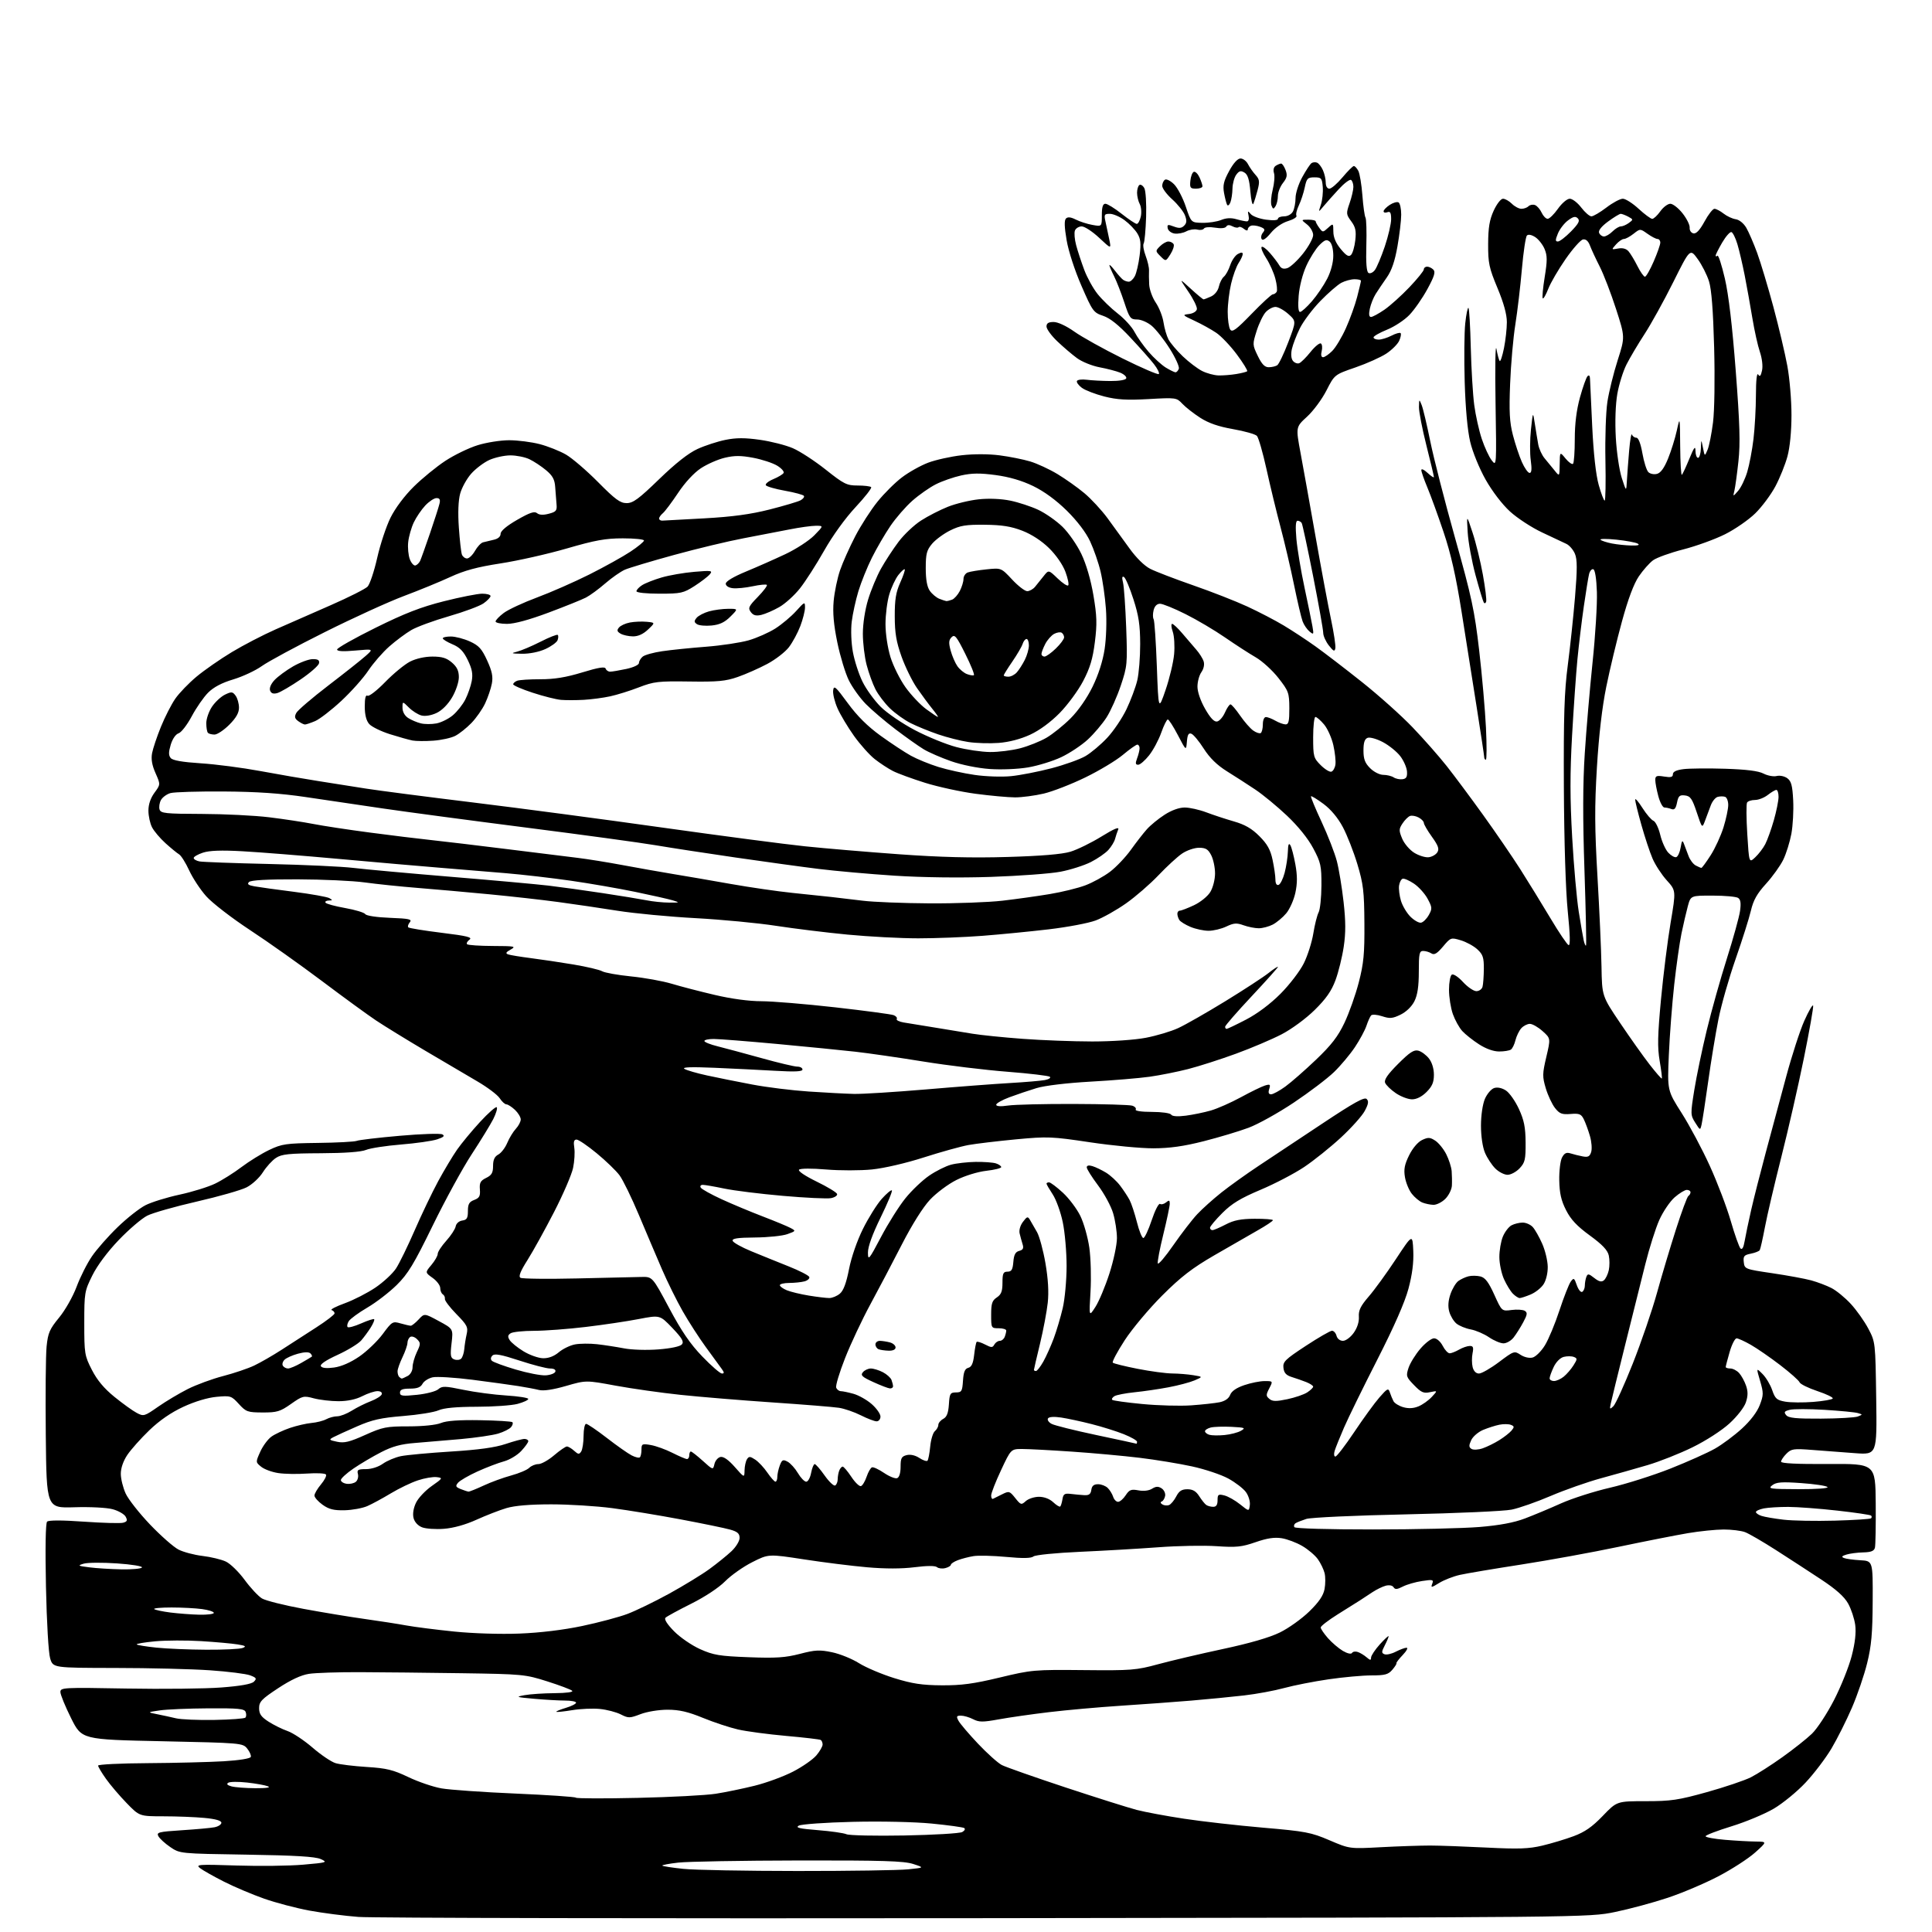<?xml version="1.0" encoding="UTF-8" standalone="no"?>
<svg 
  version="1.1" 
  xmlns="http://www.w3.org/2000/svg" 
  xmlns:xlink="http://www.w3.org/1999/xlink" 
  xmlns:svg="http://www.w3.org/2000/svg"
  xmlns:rdf="http://www.w3.org/1999/02/22-rdf-syntax-ns#"
  xmlns:cc="http://creativecommons.org/ns#"
  xmlns:dc="http://purl.org/dc/elements/1.1/"
  viewBox="0 0 768 768"
  width="768"
  height="768"
>
<style>svg {background-color: white; }</style>"
<path stroke="none" fill="black" fill-rule="evenodd" d="M392.00,762.50C260.27,762.66 148.00,762.44 142.50,762.01C137.00,761.59 128.22,760.45 123.00,759.49C117.78,758.52 109.67,756.39 105.00,754.75C100.33,753.11 93.12,750.06 89.00,747.97C84.88,745.88 80.60,743.46 79.50,742.60C77.67,741.16 78.88,741.07 94.00,741.57C103.08,741.86 115.00,741.72 120.50,741.24C130.02,740.41 130.36,740.30 127.50,739.01C125.31,738.03 117.36,737.55 98.00,737.25C71.50,736.84 71.50,736.84 67.69,734.24C65.59,732.81 63.47,730.87 62.96,729.93C62.13,728.38 63.02,728.15 72.27,727.55C77.90,727.19 83.74,726.66 85.25,726.37C86.76,726.08 88.00,725.27 88.00,724.57C88.00,723.72 85.72,723.07 81.25,722.65C77.54,722.30 70.21,722.01 64.97,722.01C55.43,722.00 55.43,722.00 50.34,716.75C47.53,713.86 43.83,709.52 42.12,707.10C40.40,704.68 39.00,702.32 39.00,701.85C39.00,701.38 47.89,700.94 58.75,700.88C69.61,700.81 83.19,700.47 88.92,700.13C95.07,699.76 99.49,699.05 99.70,698.40C99.90,697.80 99.25,696.30 98.26,695.08C96.49,692.89 95.95,692.84 64.48,692.17C32.50,691.50 32.50,691.50 28.26,683.00C25.93,678.33 24.02,673.66 24.01,672.62C24.00,670.82 25.07,670.76 50.25,671.22C64.69,671.48 81.67,671.29 88.00,670.80C95.58,670.22 99.98,669.44 100.92,668.50C102.15,667.27 101.95,666.93 99.43,665.97C97.83,665.37 90.67,664.46 83.51,663.97C76.35,663.47 59.38,663.05 45.80,663.04C21.09,663.00 21.09,663.00 19.94,659.25C19.28,657.08 18.57,645.01 18.27,630.67C17.95,615.36 18.12,605.48 18.72,604.88C19.33,604.27 24.57,604.26 33.29,604.88C40.78,605.41 47.82,605.60 48.93,605.31C50.55,604.88 50.75,604.41 49.96,602.92C49.41,601.90 47.08,600.56 44.78,599.94C42.41,599.30 35.79,598.96 29.54,599.16C18.50,599.50 18.50,599.50 18.20,570.50C18.03,554.55 18.18,538.70 18.52,535.27C19.07,529.85 19.72,528.36 23.49,523.77C25.92,520.82 28.98,515.42 30.45,511.50C31.88,507.65 34.63,502.20 36.56,499.39C38.48,496.58 43.08,491.36 46.78,487.79C50.47,484.22 55.45,480.30 57.83,479.09C60.22,477.87 66.29,475.99 71.33,474.90C76.37,473.82 82.76,471.84 85.51,470.51C88.27,469.18 92.99,466.21 96.01,463.92C99.03,461.64 103.97,458.58 107.00,457.13C112.05,454.72 113.64,454.49 126.31,454.33C133.91,454.24 140.88,453.87 141.81,453.51C142.74,453.14 150.45,452.23 158.95,451.49C167.45,450.74 175.05,450.49 175.85,450.94C176.92,451.53 176.37,452.05 173.75,452.92C171.80,453.56 165.32,454.49 159.35,454.97C153.38,455.46 147.15,456.42 145.50,457.11C143.58,457.91 137.09,458.39 127.46,458.43C114.82,458.49 111.99,458.78 109.71,460.28C108.21,461.25 105.87,463.83 104.50,466.00C103.11,468.20 100.23,470.86 98.02,471.99C95.83,473.11 86.94,475.64 78.27,477.63C69.60,479.61 60.71,482.14 58.52,483.25C56.33,484.37 51.25,488.70 47.24,492.89C42.77,497.55 38.69,503.01 36.72,506.98C33.61,513.24 33.50,513.87 33.50,526.04C33.50,538.08 33.63,538.90 36.52,544.54C38.62,548.64 41.35,551.92 45.52,555.30C48.81,557.97 52.78,560.83 54.35,561.65C57.09,563.10 57.40,563.01 62.85,559.20C65.96,557.03 71.28,553.86 74.67,552.15C78.06,550.45 84.36,548.13 88.67,547.01C92.98,545.89 98.53,544.02 101.00,542.85C103.47,541.68 108.42,538.84 112.00,536.52C115.58,534.20 121.76,530.21 125.75,527.65C129.74,525.08 133.00,522.58 133.00,522.08C133.00,521.58 132.48,520.99 131.83,520.78C131.19,520.56 133.55,519.34 137.08,518.06C140.61,516.77 146.10,513.96 149.27,511.81C152.44,509.66 156.13,506.23 157.45,504.20C158.78,502.16 162.12,495.32 164.87,489.00C167.62,482.68 171.83,473.90 174.21,469.50C176.60,465.10 179.97,459.48 181.70,457.00C183.43,454.52 187.53,449.57 190.81,446.00C194.10,442.43 197.09,439.79 197.46,440.15C197.83,440.51 197.20,442.64 196.06,444.89C194.91,447.13 191.06,453.41 187.50,458.85C183.94,464.28 176.99,477.00 172.05,487.11C164.54,502.50 162.20,506.36 157.72,510.79C154.77,513.70 149.51,517.75 146.02,519.79C142.54,521.83 139.21,524.27 138.63,525.20C138.05,526.14 137.85,527.19 138.20,527.54C138.55,527.88 140.97,527.22 143.57,526.07C146.18,524.92 148.50,524.17 148.73,524.40C148.97,524.64 148.37,526.10 147.40,527.66C146.42,529.22 144.70,531.57 143.57,532.87C142.43,534.17 138.20,536.75 134.18,538.59C129.47,540.75 127.11,542.36 127.56,543.09C128.02,543.84 129.86,544.02 132.82,543.61C135.69,543.22 139.39,541.60 142.83,539.24C145.83,537.18 150.01,533.17 152.13,530.32C155.83,525.32 156.08,525.16 159.23,526.07C161.02,526.58 162.85,527.00 163.29,527.00C163.73,527.00 165.13,525.88 166.40,524.52C168.70,522.03 168.70,522.03 174.43,525.14C180.17,528.24 180.17,528.24 179.50,533.98C178.93,538.90 179.09,539.82 180.59,540.39C181.55,540.76 182.78,540.62 183.33,540.07C183.87,539.53 184.42,537.83 184.56,536.29C184.69,534.76 185.11,532.09 185.50,530.37C186.13,527.57 185.70,526.73 181.42,522.37C178.79,519.69 176.73,516.97 176.85,516.33C176.96,515.68 176.59,514.87 176.03,514.52C175.46,514.17 175.00,513.04 175.00,512.01C175.00,510.98 173.64,509.17 171.98,507.99C168.96,505.84 168.96,505.84 171.48,502.84C172.87,501.19 174.00,499.21 174.00,498.43C174.00,497.64 175.52,495.32 177.38,493.25C179.24,491.19 180.94,488.60 181.14,487.50C181.36,486.34 182.46,485.37 183.76,485.18C185.59,484.92 186.00,484.22 186.00,481.41C186.00,478.64 186.50,477.76 188.51,477.00C190.56,476.22 190.97,475.46 190.76,472.82C190.55,470.16 190.99,469.35 193.25,468.24C195.45,467.16 196.00,466.21 196.00,463.48C196.00,461.05 196.60,459.75 198.08,458.95C199.23,458.34 200.83,456.25 201.64,454.32C202.45,452.38 203.99,449.86 205.06,448.71C206.13,447.56 207.00,445.89 207.00,444.99C207.00,444.09 205.96,442.37 204.69,441.17C203.41,439.98 201.89,439.00 201.30,439.00C200.71,439.00 199.51,437.90 198.63,436.55C197.74,435.20 193.75,432.20 189.76,429.87C185.77,427.55 176.43,422.05 169.00,417.65C161.57,413.25 152.80,407.86 149.50,405.66C146.20,403.46 136.53,396.41 128.00,389.99C119.47,383.58 106.59,374.44 99.36,369.70C92.14,364.95 84.32,358.92 81.98,356.28C79.63,353.65 76.59,349.02 75.20,346.00C73.81,342.98 72.01,340.11 71.20,339.62C70.39,339.14 67.96,337.15 65.80,335.20C63.64,333.25 61.22,330.40 60.44,328.87C59.65,327.35 59.00,324.36 59.00,322.24C59.00,319.74 59.85,317.24 61.41,315.12C63.82,311.85 63.82,311.85 61.82,307.32C60.42,304.17 60.01,301.76 60.46,299.38C60.81,297.51 62.39,292.79 63.98,288.89C65.56,285.00 68.13,279.98 69.68,277.74C71.23,275.50 75.04,271.55 78.15,268.96C81.25,266.38 87.55,262.00 92.15,259.23C96.74,256.46 104.55,252.41 109.50,250.22C114.45,248.03 124.35,243.69 131.50,240.56C138.65,237.43 145.23,234.11 146.12,233.19C147.01,232.26 148.73,227.13 149.94,221.78C151.14,216.43 153.53,209.23 155.24,205.78C157.11,202.01 160.79,197.09 164.46,193.47C167.82,190.15 173.48,185.53 177.04,183.19C180.59,180.86 186.36,178.06 189.86,176.98C193.35,175.89 198.99,175.00 202.40,175.00C205.80,175.00 211.26,175.70 214.54,176.55C217.82,177.41 222.53,179.28 225.00,180.71C227.47,182.15 233.21,187.07 237.75,191.66C244.56,198.54 246.55,200.00 249.10,200.00C251.65,200.00 253.91,198.34 262.02,190.48C268.57,184.14 273.66,180.13 277.27,178.48C280.25,177.11 285.26,175.48 288.40,174.85C292.66,173.99 296.12,173.99 302.06,174.83C306.44,175.45 312.33,176.95 315.15,178.16C317.97,179.37 323.86,183.21 328.23,186.68C335.47,192.43 336.61,193.00 340.92,193.00C343.53,193.00 345.95,193.29 346.30,193.64C346.65,193.99 343.86,197.57 340.09,201.61C336.02,205.97 330.95,212.98 327.60,218.91C324.50,224.39 320.18,231.13 318.00,233.88C315.82,236.64 312.12,239.99 309.77,241.33C307.42,242.67 304.21,244.06 302.64,244.43C300.52,244.92 299.45,244.63 298.46,243.30C297.28,241.71 297.61,241.00 301.25,237.27C303.52,234.94 305.13,232.80 304.83,232.50C304.54,232.20 302.00,232.45 299.20,233.05C296.40,233.65 292.84,234.00 291.30,233.82C289.63,233.63 288.50,232.90 288.50,232.01C288.50,231.10 291.57,229.26 296.50,227.22C300.90,225.40 307.98,222.27 312.24,220.26C316.49,218.25 321.64,214.90 323.69,212.81C327.41,209.00 327.41,209.00 324.31,209.00C322.61,209.00 317.90,209.65 313.86,210.45C309.81,211.25 301.55,212.84 295.50,213.99C289.45,215.13 277.07,218.10 268.00,220.59C258.93,223.08 250.12,225.72 248.43,226.45C246.74,227.19 243.21,229.65 240.60,231.91C237.98,234.18 234.53,236.71 232.92,237.54C231.31,238.37 224.62,241.07 218.04,243.53C210.33,246.41 204.47,248.00 201.54,248.00C199.04,248.00 197.00,247.57 197.00,247.05C197.00,246.53 198.46,245.00 200.25,243.66C202.04,242.32 207.98,239.55 213.44,237.52C218.91,235.49 228.30,231.36 234.31,228.35C240.31,225.33 247.65,221.26 250.61,219.29C253.58,217.33 256.00,215.33 256.00,214.86C256.00,214.39 252.21,214.00 247.58,214.00C240.72,214.00 236.61,214.74 225.33,218.02C217.73,220.23 205.88,222.90 199.00,223.96C189.67,225.40 184.60,226.77 179.00,229.36C174.88,231.27 166.55,234.68 160.50,236.95C154.45,239.22 140.31,245.67 129.08,251.29C117.84,256.90 106.59,262.97 104.08,264.77C101.56,266.57 96.46,268.95 92.74,270.07C88.20,271.42 84.91,273.16 82.74,275.33C80.96,277.11 78.03,281.34 76.22,284.73C74.42,288.11 72.07,291.16 70.99,291.50C69.84,291.87 68.57,293.71 67.87,296.03C66.99,298.99 66.98,300.27 67.86,301.33C68.64,302.28 72.49,302.95 79.76,303.42C85.67,303.79 96.35,305.18 103.50,306.51C110.65,307.83 121.00,309.62 126.50,310.48C132.00,311.35 140.55,312.70 145.50,313.48C150.45,314.26 169.57,316.74 188.00,318.99C206.43,321.24 240.40,325.74 263.50,329.00C286.60,332.25 312.02,335.59 320.00,336.42C327.98,337.25 344.85,338.68 357.50,339.59C373.69,340.76 386.42,341.08 400.50,340.66C413.87,340.27 422.16,339.58 425.50,338.57C428.25,337.74 433.81,335.02 437.86,332.52C442.89,329.42 444.99,328.54 444.50,329.74C444.10,330.71 443.54,332.40 443.25,333.50C442.96,334.60 441.77,336.56 440.61,337.85C439.45,339.14 436.32,341.31 433.65,342.67C430.98,344.02 425.55,345.76 421.58,346.52C417.61,347.28 405.16,348.20 393.93,348.58C381.33,349.00 366.60,348.81 355.50,348.09C345.60,347.44 332.10,346.24 325.50,345.42C318.90,344.61 304.05,342.56 292.50,340.89C280.95,339.21 266.55,337.01 260.50,335.98C254.45,334.96 231.50,331.83 209.50,329.02C187.50,326.21 161.85,322.79 152.50,321.42C143.15,320.05 129.20,317.99 121.50,316.84C111.62,315.37 102.05,314.71 89.00,314.63C78.83,314.56 69.28,314.84 67.78,315.26C66.28,315.68 64.57,316.94 63.97,318.05C63.38,319.16 63.13,320.85 63.43,321.79C63.92,323.31 65.79,323.51 80.24,323.55C89.18,323.58 101.22,324.17 107.00,324.88C112.78,325.58 120.65,326.78 124.50,327.53C128.35,328.29 138.47,329.83 147.00,330.95C155.53,332.08 166.55,333.43 171.50,333.95C176.45,334.48 189.95,336.09 201.50,337.53C213.05,338.97 225.70,340.54 229.61,341.01C233.52,341.48 241.62,342.79 247.61,343.91C253.60,345.03 262.55,346.61 267.50,347.43C272.45,348.24 282.80,350.02 290.50,351.39C298.20,352.75 309.23,354.35 315.00,354.94C320.77,355.54 327.75,356.27 330.50,356.57C333.25,356.87 338.88,357.54 343.00,358.05C347.12,358.57 359.05,359.04 369.50,359.10C379.95,359.16 393.00,358.68 398.50,358.04C404.00,357.40 412.45,356.22 417.28,355.41C422.11,354.61 428.48,353.05 431.43,351.94C434.39,350.83 438.82,348.39 441.29,346.51C443.75,344.63 447.47,340.71 449.56,337.79C451.64,334.88 454.50,331.20 455.92,329.62C457.34,328.03 460.50,325.44 462.95,323.87C465.70,322.09 468.74,321.00 470.93,321.00C472.87,321.00 476.72,321.86 479.48,322.90C482.24,323.95 487.20,325.58 490.50,326.53C494.88,327.79 497.61,329.36 500.62,332.38C503.77,335.53 505.01,337.75 505.87,341.80C506.49,344.71 507.00,348.24 507.00,349.63C507.00,351.21 507.47,352.01 508.25,351.76C508.94,351.53 510.03,349.36 510.67,346.93C511.31,344.49 511.89,340.70 511.95,338.50C512.03,335.69 512.32,334.95 512.94,336.00C513.43,336.83 514.32,340.25 514.93,343.61C515.74,348.08 515.74,351.11 514.93,354.89C514.32,357.73 512.68,361.41 511.29,363.07C509.90,364.72 507.49,366.73 505.93,367.54C504.37,368.34 501.87,369.00 500.37,369.00C498.87,369.00 496.16,368.46 494.34,367.81C491.58,366.81 490.45,366.89 487.48,368.31C485.53,369.24 482.36,370.00 480.43,370.00C478.51,370.00 475.28,369.31 473.25,368.46C471.23,367.61 469.22,366.38 468.80,365.71C468.38,365.05 468.02,363.94 468.02,363.25C468.01,362.56 468.45,362.00 469.01,362.00C469.57,362.00 472.09,361.03 474.63,359.84C477.21,358.62 480.05,356.32 481.11,354.59C482.18,352.83 482.99,349.64 483.00,347.20C483.00,344.84 482.31,341.57 481.47,339.95C480.25,337.58 479.30,337.00 476.61,337.00C474.78,337.00 471.75,338.04 469.89,339.31C468.03,340.57 463.80,344.46 460.50,347.94C457.20,351.41 451.41,356.44 447.63,359.10C443.86,361.76 438.42,364.82 435.56,365.89C432.69,366.97 424.31,368.55 416.92,369.42C409.54,370.29 397.70,371.45 390.60,372.00C383.51,372.55 372.00,373.00 365.02,373.00C358.03,373.00 345.39,372.33 336.91,371.52C328.43,370.71 315.65,369.13 308.50,368.03C301.35,366.92 286.95,365.55 276.50,364.98C266.05,364.42 252.10,363.09 245.50,362.04C238.90,360.99 228.32,359.43 222.00,358.58C215.68,357.72 203.30,356.33 194.50,355.49C185.70,354.65 172.88,353.51 166.00,352.96C159.12,352.41 149.68,351.43 145.00,350.78C140.32,350.13 128.31,349.58 118.30,349.55C106.09,349.52 99.73,349.87 98.98,350.62C98.14,351.46 98.71,351.90 101.18,352.34C103.00,352.67 110.10,353.65 116.94,354.52C123.79,355.40 130.09,356.53 130.94,357.03C132.29,357.82 132.25,357.94 130.69,357.97C129.70,357.99 129.11,358.37 129.40,358.83C129.68,359.29 133.19,360.25 137.21,360.96C141.22,361.67 144.82,362.76 145.21,363.38C145.63,364.03 149.75,364.65 155.00,364.85C162.71,365.15 163.90,365.42 162.90,366.63C162.25,367.41 161.98,368.32 162.31,368.64C162.64,368.97 168.60,369.94 175.57,370.80C185.72,372.05 187.91,372.59 186.63,373.53C185.75,374.17 185.32,374.99 185.68,375.35C186.04,375.71 190.65,376.02 195.92,376.04C204.65,376.07 205.28,376.19 203.00,377.46C201.09,378.52 200.86,378.98 202.00,379.39C202.82,379.68 206.88,380.34 211.00,380.87C215.12,381.39 222.78,382.54 228.00,383.41C233.22,384.29 238.34,385.49 239.37,386.09C240.40,386.68 245.58,387.61 250.87,388.14C256.17,388.67 263.43,389.98 267.00,391.05C270.57,392.13 278.29,394.13 284.14,395.50C290.73,397.05 297.76,398.00 302.64,398.00C306.96,398.00 320.18,399.10 332.00,400.43C343.82,401.77 354.28,403.17 355.24,403.54C356.20,403.91 356.75,404.59 356.47,405.05C356.18,405.52 357.42,406.15 359.22,406.45C361.02,406.75 366.55,407.65 371.50,408.45C376.45,409.24 383.20,410.35 386.50,410.91C389.80,411.46 398.80,412.38 406.50,412.95C414.20,413.53 426.65,413.99 434.16,414.00C442.05,414.00 451.07,413.38 455.51,412.53C459.73,411.72 465.51,410.00 468.34,408.69C471.18,407.39 479.57,402.60 487.00,398.05C494.43,393.49 502.19,388.43 504.25,386.80C506.31,385.17 508.00,384.07 508.00,384.36C508.00,384.65 503.27,389.93 497.50,396.09C491.72,402.26 487.00,407.68 487.00,408.15C487.00,408.62 487.27,409.00 487.60,409.00C487.94,409.00 491.42,407.33 495.35,405.29C499.82,402.96 504.94,399.13 509.02,395.04C512.60,391.44 516.77,386.00 518.29,382.93C519.81,379.87 521.51,374.52 522.07,371.03C522.63,367.55 523.58,363.79 524.17,362.68C524.76,361.58 525.26,356.79 525.29,352.03C525.32,344.13 525.04,342.86 522.02,337.19C519.96,333.32 516.02,328.43 511.59,324.24C507.67,320.53 501.99,315.86 498.98,313.85C495.97,311.84 490.91,308.58 487.74,306.61C483.81,304.16 480.89,301.31 478.54,297.63C476.65,294.67 474.43,291.99 473.61,291.68C472.48,291.25 472.04,292.01 471.81,294.80C471.50,298.50 471.50,298.50 468.24,292.25C466.44,288.81 464.63,286.00 464.22,286.00C463.81,286.00 462.63,288.36 461.61,291.25C460.59,294.14 458.42,298.19 456.79,300.25C455.16,302.31 453.21,304.00 452.44,304.00C451.36,304.00 451.27,303.43 452.02,301.43C452.56,300.02 453.00,298.22 453.00,297.43C453.00,296.65 452.60,296.00 452.11,296.00C451.62,296.00 449.03,297.83 446.36,300.07C443.69,302.31 436.97,306.35 431.43,309.04C425.89,311.74 418.46,314.62 414.93,315.46C411.39,316.29 406.25,316.97 403.50,316.97C400.75,316.96 393.70,316.32 387.83,315.54C381.96,314.76 372.94,312.80 367.77,311.19C362.61,309.57 356.84,307.46 354.95,306.49C353.05,305.52 349.80,303.39 347.73,301.76C345.65,300.13 341.94,295.97 339.47,292.52C337.01,289.06 334.06,284.14 332.93,281.58C331.80,279.02 331.01,275.82 331.19,274.46C331.46,272.29 332.17,272.90 337.00,279.50C340.77,284.65 344.88,288.73 350.07,292.48C354.23,295.48 359.63,299.04 362.07,300.39C364.51,301.74 369.43,303.76 373.00,304.87C376.57,305.98 383.07,307.41 387.44,308.04C391.80,308.68 398.32,308.90 401.94,308.53C405.55,308.17 412.76,306.76 417.97,305.40C423.18,304.04 429.27,301.86 431.51,300.55C433.74,299.24 437.63,295.97 440.14,293.28C442.65,290.60 446.10,285.48 447.80,281.92C449.50,278.35 451.43,273.20 452.08,270.47C452.73,267.74 453.25,261.23 453.24,256.00C453.22,248.51 452.66,244.76 450.58,238.29C449.13,233.77 447.44,229.77 446.82,229.39C446.05,228.91 445.92,229.58 446.42,231.60C446.81,233.20 447.37,241.25 447.68,249.50C448.20,263.86 448.11,264.84 445.54,272.50C444.07,276.90 441.52,282.60 439.88,285.17C438.23,287.74 434.87,291.71 432.40,293.99C429.92,296.27 425.18,299.42 421.85,300.99C418.53,302.56 412.59,304.39 408.66,305.06C404.59,305.74 398.02,306.02 393.41,305.69C388.70,305.36 382.27,304.06 378.07,302.59C374.10,301.20 369.19,299.07 367.17,297.84C365.15,296.62 360.12,293.06 356.00,289.93C351.88,286.80 346.57,282.28 344.20,279.88C341.84,277.48 338.78,273.21 337.40,270.39C336.02,267.57 333.97,260.82 332.85,255.38C331.40,248.35 330.98,243.61 331.39,238.94C331.72,235.33 332.86,229.82 333.93,226.71C335.00,223.59 337.72,217.51 339.96,213.19C342.20,208.88 346.18,202.69 348.80,199.45C351.41,196.20 355.79,191.84 358.53,189.77C361.26,187.69 365.96,185.06 368.97,183.92C371.98,182.79 377.98,181.46 382.30,180.97C387.02,180.43 393.02,180.44 397.33,181.00C401.27,181.51 406.75,182.60 409.50,183.43C412.25,184.25 417.13,186.51 420.34,188.44C423.55,190.38 428.37,193.79 431.05,196.04C433.73,198.28 437.85,202.73 440.21,205.92C442.57,209.12 446.50,214.53 448.95,217.95C451.66,221.73 454.91,224.94 457.24,226.12C459.35,227.20 467.02,230.14 474.29,232.67C481.55,235.19 491.24,238.98 495.80,241.09C500.37,243.20 506.90,246.59 510.30,248.64C513.71,250.68 519.38,254.41 522.90,256.93C526.42,259.44 534.75,265.83 541.40,271.12C548.06,276.41 557.11,284.51 561.52,289.12C565.93,293.73 572.03,300.65 575.07,304.50C578.11,308.35 584.65,317.12 589.59,324.00C594.54,330.88 601.16,340.55 604.32,345.50C607.47,350.45 612.85,359.20 616.28,364.94C619.70,370.68 622.97,375.52 623.55,375.70C624.26,375.92 624.15,371.57 623.21,362.27C622.37,353.87 621.77,334.64 621.66,313.00C621.53,284.50 621.84,274.94 623.21,264.50C624.15,257.35 625.45,245.10 626.10,237.28C627.01,226.26 627.00,222.41 626.07,220.17C625.41,218.57 623.89,216.79 622.68,216.21C621.48,215.63 617.12,213.58 613.00,211.65C608.88,209.72 603.13,205.97 600.24,203.32C597.12,200.47 593.16,195.28 590.53,190.61C588.03,186.16 585.36,179.62 584.42,175.61C583.36,171.15 582.55,162.28 582.24,151.84C581.97,142.67 582.07,132.17 582.46,128.51C582.85,124.84 583.43,122.09 583.74,122.40C584.04,122.71 584.46,129.83 584.66,138.23C584.87,146.63 585.48,156.88 586.03,161.00C586.58,165.12 587.93,171.20 589.04,174.50C590.14,177.80 591.92,181.62 592.98,183.00C594.91,185.49 594.91,185.37 594.50,160.00C594.27,145.97 594.43,136.40 594.86,138.73C595.28,141.06 595.87,143.21 596.17,143.51C596.47,143.80 597.23,141.49 597.86,138.36C598.49,135.23 599.00,130.59 599.00,128.05C599.00,124.98 597.75,120.42 595.26,114.47C591.92,106.45 591.53,104.60 591.56,97.00C591.59,90.47 592.10,87.40 593.76,83.75C594.98,81.09 596.60,79.00 597.46,79.00C598.31,79.00 599.90,79.90 601.00,81.00C602.10,82.10 603.81,83.00 604.80,83.00C605.79,83.00 607.06,82.54 607.63,81.97C608.20,81.40 609.35,81.20 610.20,81.52C611.04,81.85 612.23,83.21 612.84,84.56C613.46,85.90 614.53,86.99 615.23,86.98C615.93,86.97 617.77,85.17 619.31,82.98C620.90,80.74 622.96,79.00 624.01,79.00C625.05,79.00 627.10,80.57 628.57,82.50C630.04,84.42 631.86,86.00 632.61,86.00C633.36,86.00 636.05,84.42 638.57,82.50C641.09,80.57 644.03,79.00 645.10,79.00C646.17,79.00 649.00,80.80 651.38,83.00C653.77,85.20 656.21,87.00 656.79,87.00C657.38,87.00 658.83,85.65 660.00,84.00C661.17,82.35 662.97,81.00 663.98,81.00C665.00,81.00 667.19,82.71 668.84,84.80C670.49,86.88 671.77,89.45 671.67,90.51C671.58,91.58 672.23,92.57 673.16,92.77C674.29,93.00 675.69,91.50 677.57,88.06C679.08,85.27 680.86,83.00 681.52,83.00C682.19,83.00 683.82,83.86 685.15,84.90C686.48,85.95 688.65,86.96 689.98,87.15C691.40,87.36 693.14,88.77 694.19,90.57C695.17,92.27 697.12,96.77 698.51,100.57C699.90,104.38 702.80,114.03 704.95,122.00C707.09,129.97 709.59,140.54 710.50,145.48C711.41,150.42 712.15,159.20 712.14,164.98C712.14,171.47 711.52,177.77 710.54,181.42C709.66,184.67 707.50,190.04 705.74,193.34C703.98,196.64 700.40,201.45 697.78,204.03C695.16,206.61 689.75,210.36 685.76,212.36C681.77,214.36 674.28,217.08 669.12,218.40C663.97,219.72 658.57,221.66 657.12,222.72C655.68,223.78 653.13,226.66 651.46,229.11C649.46,232.06 647.17,238.16 644.75,247.04C642.72,254.44 639.92,266.12 638.52,273.00C636.86,281.15 635.57,292.29 634.80,305.00C633.85,320.74 633.90,329.13 635.02,348.50C635.79,361.70 636.51,377.78 636.62,384.23C636.82,395.97 636.82,395.97 644.08,406.73C648.07,412.66 653.35,420.09 655.82,423.26C658.29,426.43 660.44,428.89 660.60,428.73C660.76,428.57 660.38,425.42 659.75,421.74C658.82,416.35 658.93,411.59 660.27,397.27C661.19,387.50 662.91,373.77 664.10,366.76C666.25,354.02 666.25,354.02 662.55,349.93C660.52,347.68 657.98,343.79 656.91,341.28C655.83,338.78 653.84,332.76 652.48,327.92C651.11,323.07 650.00,318.55 650.00,317.86C650.00,317.17 651.30,318.65 652.88,321.15C654.47,323.65 656.44,325.95 657.26,326.27C658.09,326.59 659.30,329.08 659.96,331.81C660.61,334.55 662.05,337.75 663.16,338.94C664.27,340.13 665.70,340.93 666.34,340.72C666.98,340.51 667.76,338.80 668.08,336.92C668.57,334.03 668.78,333.81 669.42,335.50C669.84,336.60 670.66,338.75 671.23,340.29C671.80,341.82 673.08,343.51 674.07,344.04C675.06,344.57 676.08,345.00 676.33,345.00C676.58,345.00 678.24,342.75 680.00,340.00C681.77,337.25 684.06,332.26 685.11,328.91C686.15,325.56 687.00,321.55 687.00,319.99C687.00,318.44 686.44,316.98 685.75,316.75C685.06,316.51 683.75,316.52 682.83,316.76C681.91,317.00 680.68,318.50 680.08,320.10C679.49,321.69 678.46,324.43 677.81,326.17C676.62,329.34 676.62,329.34 674.48,322.92C672.67,317.48 671.95,316.45 669.81,316.20C667.67,315.94 667.17,316.39 666.64,319.05C666.17,321.41 665.60,322.06 664.42,321.61C663.55,321.27 662.29,321.00 661.63,321.00C660.96,321.00 659.87,318.97 659.21,316.49C658.54,314.00 658.00,311.11 658.00,310.05C658.00,308.41 658.52,308.21 661.50,308.69C664.19,309.13 665.00,308.92 665.00,307.77C665.00,306.76 666.38,306.10 669.25,305.74C671.59,305.45 679.03,305.38 685.78,305.59C694.20,305.86 698.99,306.46 701.02,307.51C702.65,308.35 705.00,308.79 706.24,308.48C707.50,308.16 709.38,308.55 710.48,309.36C712.06,310.52 712.52,312.26 712.82,318.15C713.03,322.19 712.70,328.17 712.10,331.44C711.49,334.70 710.05,339.33 708.89,341.72C707.73,344.11 704.65,348.42 702.04,351.29C698.44,355.24 696.99,357.83 696.01,362.00C695.31,365.02 692.57,373.66 689.94,381.20C687.30,388.73 684.22,399.53 683.10,405.20C681.97,410.86 680.13,422.02 679.02,430.00C677.90,437.98 676.73,445.60 676.42,446.95C675.86,449.41 675.86,449.41 673.89,446.29C671.98,443.28 671.97,442.86 673.50,433.34C674.37,427.93 676.60,417.20 678.47,409.50C680.33,401.80 683.93,388.98 686.47,381.00C689.00,373.02 691.35,364.54 691.69,362.15C692.13,358.99 691.92,357.56 690.90,356.92C690.13,356.43 685.58,356.02 680.79,356.02C672.08,356.00 672.08,356.00 670.93,360.25C670.30,362.59 669.17,367.44 668.42,371.04C667.68,374.63 666.37,383.79 665.53,391.40C664.69,399.00 663.72,411.58 663.39,419.36C662.78,433.50 662.78,433.50 668.51,442.50C671.66,447.45 676.70,456.89 679.69,463.49C682.69,470.08 686.44,479.93 688.01,485.38C689.59,490.83 691.33,495.73 691.87,496.27C692.52,496.92 693.09,495.93 693.52,493.38C693.88,491.25 695.05,485.68 696.11,481.00C697.18,476.32 699.81,465.98 701.96,458.00C704.11,450.02 707.72,436.57 710.00,428.11C712.27,419.64 715.54,409.56 717.27,405.71C718.99,401.86 720.56,399.17 720.75,399.75C720.94,400.32 719.28,409.73 717.07,420.65C714.85,431.57 710.81,449.27 708.09,460.00C705.37,470.73 702.44,483.25 701.58,487.84C700.71,492.43 699.79,496.53 699.52,496.96C699.26,497.39 697.65,498.02 695.95,498.36C693.29,498.89 692.91,499.35 693.18,501.74C693.49,504.45 693.69,504.53 704.50,506.12C710.55,507.01 717.52,508.30 719.99,508.97C722.47,509.65 726.09,511.02 728.04,512.02C729.99,513.02 733.45,515.85 735.73,518.33C738.01,520.80 741.14,525.22 742.69,528.16C745.49,533.49 745.50,533.56 745.82,555.90C746.14,578.31 746.14,578.31 737.32,577.65C732.47,577.30 724.85,576.72 720.38,576.37C712.97,575.79 712.08,575.92 710.13,577.87C708.96,579.04 708.00,580.47 708.00,581.04C708.00,581.73 714.37,582.04 726.75,581.96C745.50,581.84 745.50,581.84 745.63,597.67C745.70,606.38 745.56,614.29 745.31,615.25C744.98,616.54 743.78,617.03 740.68,617.10C738.38,617.15 735.38,617.54 734.00,617.96C732.15,618.53 731.89,618.88 733.00,619.33C733.83,619.67 736.75,620.07 739.50,620.22C744.50,620.50 744.50,620.50 744.42,636.50C744.36,649.25 743.92,654.25 742.22,661.12C741.06,665.86 738.33,673.85 736.16,678.87C733.99,683.90 730.34,691.17 728.05,695.04C725.75,698.90 721.13,705.00 717.77,708.58C714.42,712.17 708.71,716.85 705.09,718.98C701.46,721.11 693.89,724.27 688.25,726.00C682.61,727.74 678.00,729.50 678.00,729.93C678.00,730.36 681.44,731.00 685.65,731.35C689.86,731.71 695.37,732.02 697.90,732.04C702.50,732.09 702.50,732.09 697.66,736.43C695.00,738.81 688.45,743.05 683.11,745.84C677.77,748.64 668.70,752.49 662.95,754.40C657.20,756.32 647.77,758.86 642.00,760.05C631.50,762.21 631.50,762.21 392.00,762.50zM317.00,743.75C337.62,743.76 357.43,743.46 361.00,743.09C367.50,742.42 367.50,742.42 363.00,740.96C359.34,739.77 350.86,739.51 317.50,739.57C294.95,739.61 273.43,739.99 269.67,740.41C265.92,740.83 263.04,741.38 263.29,741.62C263.54,741.87 267.28,742.45 271.62,742.90C275.95,743.36 296.38,743.74 317.00,743.75zM549.00,734.29C555.88,733.92 564.65,733.63 568.50,733.63C572.35,733.64 582.48,734.01 591.00,734.44C603.60,735.08 607.73,734.94 613.05,733.67C616.65,732.82 622.28,731.13 625.55,729.91C630.00,728.25 632.92,726.22 637.12,721.85C642.74,716.00 642.74,716.00 654.18,716.00C664.25,716.00 667.15,715.57 678.55,712.39C685.67,710.40 693.52,707.75 696.00,706.50C698.48,705.24 704.10,701.65 708.50,698.51C712.90,695.38 718.20,691.18 720.27,689.18C722.35,687.18 726.30,681.16 729.06,675.79C731.82,670.42 734.98,662.53 736.08,658.26C737.43,653.04 737.88,649.01 737.48,645.95C737.14,643.45 735.88,639.62 734.67,637.45C733.14,634.70 729.89,631.80 723.98,627.89C719.32,624.81 711.23,619.55 706.00,616.20C700.77,612.85 695.23,609.63 693.68,609.05C692.14,608.47 688.31,608.00 685.18,608.00C682.06,608.01 675.67,608.66 671.00,609.45C666.33,610.24 653.95,612.68 643.50,614.87C633.05,617.07 615.63,620.24 604.79,621.92C593.95,623.60 582.94,625.45 580.32,626.04C577.70,626.63 574.01,628.07 572.10,629.25C568.98,631.17 568.71,631.21 569.33,629.58C569.96,627.93 569.59,627.83 565.28,628.48C562.66,628.87 559.22,629.87 557.63,630.69C555.38,631.85 554.56,631.91 553.97,630.96C553.52,630.23 552.26,629.98 550.86,630.34C549.56,630.68 547.15,631.86 545.50,632.96C543.85,634.07 541.61,635.54 540.51,636.24C539.42,636.93 535.48,639.40 531.76,641.73C528.04,644.06 525.00,646.40 525.00,646.95C525.00,647.49 526.31,649.41 527.90,651.22C529.50,653.02 532.17,655.29 533.83,656.27C535.64,657.32 537.10,657.64 537.46,657.06C537.79,656.52 538.84,656.36 539.78,656.70C540.73,657.03 542.29,657.98 543.25,658.81C544.71,660.06 545.00,660.08 545.02,658.90C545.04,658.13 546.61,655.76 548.52,653.64C550.44,651.52 552.00,650.08 552.00,650.44C552.00,650.80 551.31,652.44 550.47,654.07C549.14,656.63 549.13,657.11 550.37,657.59C551.17,657.90 553.19,657.44 554.86,656.57C556.53,655.71 558.46,655.00 559.14,655.00C559.82,655.00 559.12,656.31 557.59,657.91C556.06,659.51 554.94,660.97 555.11,661.16C555.27,661.35 554.54,662.51 553.48,663.75C551.86,665.65 550.56,666.00 545.16,666.00C541.64,666.00 533.97,666.70 528.13,667.55C522.28,668.40 514.35,669.96 510.50,671.01C506.65,672.07 499.45,673.40 494.50,673.97C489.55,674.54 480.10,675.46 473.50,676.02C466.90,676.57 454.30,677.49 445.50,678.06C436.70,678.64 423.88,679.78 417.00,680.61C410.12,681.43 401.14,682.72 397.03,683.47C390.65,684.63 389.17,684.62 386.83,683.41C385.33,682.64 383.16,682.00 382.01,682.00C380.22,682.00 380.08,682.29 381.02,684.04C381.62,685.17 385.10,689.25 388.75,693.12C392.39,696.98 396.67,700.81 398.24,701.63C399.82,702.44 411.20,706.44 423.52,710.52C435.85,714.59 448.63,718.63 451.92,719.48C455.21,720.33 463.66,721.91 470.70,722.97C477.74,724.04 491.82,725.64 502.00,726.52C518.98,727.98 521.16,728.39 528.50,731.54C536.50,734.96 536.50,734.96 549.00,734.29zM359.63,729.63C371.25,729.41 381.54,728.80 382.51,728.26C383.48,727.71 383.82,727.01 383.28,726.67C382.74,726.34 376.95,725.54 370.40,724.90C363.54,724.23 350.23,723.94 338.95,724.21C328.19,724.47 318.56,725.15 317.53,725.72C316.09,726.53 317.77,726.93 325.09,727.51C330.26,727.92 335.40,728.65 336.50,729.14C337.60,729.62 348.01,729.85 359.63,729.63zM253.50,714.68C266.70,714.39 280.65,713.65 284.50,713.05C288.35,712.45 295.32,711.01 300.00,709.85C304.68,708.69 311.55,706.16 315.28,704.23C319.01,702.30 323.17,699.40 324.53,697.78C325.89,696.17 327.00,694.23 327.00,693.48C327.00,692.73 326.66,691.91 326.25,691.66C325.84,691.41 319.65,690.68 312.50,690.05C305.35,689.41 296.75,688.27 293.40,687.50C290.04,686.73 283.74,684.65 279.40,682.87C273.46,680.44 269.98,679.64 265.36,679.64C261.92,679.64 257.20,680.41 254.62,681.40C250.32,683.04 249.81,683.05 246.76,681.50C244.97,680.59 241.25,679.62 238.50,679.34C235.75,679.06 230.80,679.27 227.50,679.81C224.20,680.35 221.34,680.65 221.15,680.47C220.96,680.29 222.65,679.59 224.90,678.91C227.16,678.24 229.00,677.30 229.00,676.84C229.00,676.38 227.04,676.00 224.65,676.00C222.26,676.00 216.75,675.68 212.40,675.30C205.11,674.65 204.81,674.54 208.50,673.86C210.70,673.45 216.08,673.09 220.45,673.06C225.17,673.02 228.01,672.64 227.45,672.11C226.93,671.61 222.45,669.93 217.50,668.36C208.78,665.59 207.72,665.49 183.50,665.13C169.75,664.93 151.53,664.74 143.00,664.71C134.47,664.68 125.39,664.98 122.81,665.38C119.69,665.86 115.59,667.77 110.56,671.09C103.98,675.43 103.00,676.46 103.00,679.02C103.00,681.33 103.81,682.49 106.75,684.38C108.81,685.71 112.23,687.40 114.35,688.13C116.46,688.87 120.91,691.83 124.24,694.70C127.56,697.58 131.68,700.36 133.39,700.88C135.10,701.40 140.69,702.08 145.82,702.40C153.65,702.89 156.27,703.53 162.32,706.42C166.27,708.31 172.20,710.33 175.50,710.91C178.80,711.49 192.03,712.42 204.91,712.97C217.78,713.53 228.58,714.26 228.91,714.60C229.23,714.95 240.30,714.98 253.50,714.68zM101.50,710.84C105.94,710.86 107.77,710.58 106.50,710.08C105.40,709.64 101.68,708.97 98.24,708.59C94.79,708.21 91.42,708.24 90.75,708.66C89.92,709.17 90.34,709.64 92.01,710.11C93.38,710.49 97.65,710.82 101.50,710.84zM85.17,683.70C91.58,683.59 97.15,683.18 97.54,682.79C97.93,682.40 97.98,681.39 97.65,680.54C97.16,679.25 94.79,679.01 82.78,679.09C74.93,679.14 66.25,679.50 63.50,679.91C58.50,680.64 58.50,680.64 62.50,681.43C64.70,681.87 68.08,682.60 70.00,683.06C71.92,683.52 78.75,683.81 85.17,683.70zM374.37,669.94C382.16,669.99 387.01,669.34 397.37,666.85C410.10,663.79 411.12,663.70 430.79,663.89C449.74,664.08 451.68,663.93 460.39,661.55C465.52,660.16 477.09,657.44 486.11,655.51C496.78,653.23 504.69,650.94 508.79,648.92C512.25,647.23 517.50,643.47 520.46,640.58C524.30,636.84 526.05,634.27 526.53,631.67C526.91,629.66 526.92,626.80 526.54,625.32C526.17,623.84 524.97,621.36 523.87,619.81C522.77,618.27 519.99,615.90 517.68,614.56C515.38,613.21 511.70,611.82 509.50,611.47C506.63,611.01 503.69,611.45 499.11,613.04C493.60,614.95 491.46,615.17 483.61,614.63C478.60,614.29 468.20,614.48 460.50,615.06C452.80,615.63 438.77,616.45 429.32,616.87C419.70,617.30 411.56,618.11 410.82,618.71C409.91,619.46 406.57,619.52 400.00,618.90C394.77,618.41 388.93,618.27 387.00,618.58C385.07,618.89 382.26,619.62 380.75,620.20C379.24,620.77 378.00,621.59 378.00,622.00C378.00,622.42 377.01,623.03 375.80,623.34C374.59,623.66 373.09,623.49 372.46,622.96C371.73,622.36 368.46,622.37 363.52,623.00C358.45,623.64 351.89,623.65 344.73,623.02C338.68,622.49 327.38,621.08 319.62,619.88C305.50,617.71 305.50,617.71 299.00,621.00C295.43,622.80 290.60,626.21 288.27,628.57C285.76,631.12 280.27,634.75 274.77,637.50C269.67,640.05 265.07,642.55 264.55,643.07C263.94,643.66 265.19,645.64 267.93,648.43C270.32,650.87 274.97,654.06 278.30,655.56C283.60,657.93 285.98,658.33 297.61,658.77C308.44,659.19 312.17,658.94 317.97,657.44C324.07,655.85 325.85,655.77 330.76,656.80C333.90,657.45 338.73,659.41 341.48,661.15C344.24,662.88 350.55,665.55 355.50,667.09C362.66,669.30 366.51,669.89 374.37,669.94zM82.00,655.79C88.88,655.83 95.38,655.52 96.46,655.09C98.03,654.48 97.64,654.20 94.46,653.68C92.28,653.32 85.76,652.73 79.96,652.37C74.17,652.02 65.92,652.05 61.64,652.45C57.36,652.86 54.08,653.41 54.36,653.69C54.63,653.97 58.15,654.54 62.18,654.96C66.21,655.38 75.12,655.76 82.00,655.79zM206.50,649.37C214.71,649.05 223.90,647.94 231.42,646.36C237.98,644.98 246.08,642.82 249.42,641.56C252.76,640.30 260.23,636.68 266.00,633.51C271.77,630.33 278.98,625.93 282.00,623.73C285.02,621.52 288.96,618.34 290.75,616.66C292.55,614.97 294.00,612.60 294.00,611.35C294.00,609.60 293.16,608.86 290.25,608.04C288.19,607.45 279.39,605.64 270.69,604.00C262.00,602.36 249.71,600.34 243.39,599.51C237.07,598.68 226.15,598.00 219.13,598.00C210.72,598.00 204.65,598.51 201.33,599.49C198.57,600.31 193.20,602.40 189.40,604.12C185.07,606.09 180.27,607.43 176.50,607.72C173.20,607.98 169.28,607.71 167.78,607.13C166.13,606.49 164.79,605.03 164.39,603.43C163.98,601.79 164.35,599.49 165.36,597.38C166.25,595.51 169.06,592.52 171.59,590.74C176.04,587.62 176.11,587.49 173.57,587.18C172.12,587.00 168.76,587.58 166.10,588.47C163.43,589.35 158.61,591.67 155.38,593.62C152.15,595.57 147.93,597.86 146.00,598.70C144.07,599.54 140.02,600.28 136.99,600.35C132.70,600.45 130.75,599.96 128.24,598.17C126.46,596.90 125.00,595.25 125.00,594.51C125.00,593.76 126.16,591.78 127.57,590.10C128.99,588.42 129.90,586.64 129.59,586.15C129.29,585.66 125.93,585.49 122.12,585.76C118.31,586.03 113.14,585.95 110.64,585.57C108.13,585.20 105.07,584.07 103.84,583.07C101.59,581.25 101.59,581.25 103.47,577.06C104.51,574.76 106.51,572.06 107.93,571.06C109.34,570.06 112.66,568.51 115.31,567.61C117.95,566.72 121.78,565.84 123.82,565.65C125.87,565.47 128.51,564.80 129.70,564.16C130.89,563.52 132.86,563.00 134.07,563.00C135.27,563.00 137.88,561.99 139.86,560.75C141.83,559.51 145.22,557.83 147.39,557.00C149.56,556.17 151.52,554.94 151.75,554.25C152.00,553.51 151.30,553.00 150.04,553.00C148.88,553.00 146.16,553.90 144.00,555.00C141.48,556.29 138.11,557.00 134.55,557.00C131.52,557.00 127.10,556.48 124.75,555.86C120.66,554.76 120.26,554.86 115.65,558.11C111.37,561.12 110.11,561.50 104.42,561.48C98.44,561.46 97.81,561.24 94.94,558.10C91.99,554.86 91.65,554.75 86.11,555.26C82.57,555.58 77.49,557.10 72.92,559.21C67.99,561.49 63.43,564.64 59.34,568.57C55.96,571.83 52.02,576.25 50.59,578.39C48.98,580.81 48.01,583.64 48.02,585.89C48.03,587.88 48.90,591.38 49.94,593.67C50.98,595.97 55.35,601.52 59.64,606.02C63.93,610.51 69.03,615.00 70.98,615.99C72.93,616.98 77.22,618.12 80.51,618.51C83.80,618.90 87.96,619.90 89.75,620.73C91.54,621.55 94.91,624.84 97.25,628.03C99.59,631.22 102.69,634.54 104.14,635.41C105.59,636.28 113.02,638.14 120.64,639.55C128.26,640.96 139.22,642.77 145.00,643.57C150.78,644.38 158.20,645.53 161.50,646.14C164.80,646.74 173.35,647.83 180.50,648.56C188.05,649.33 198.95,649.67 206.50,649.37zM79.25,641.87C82.41,641.94 85.00,641.61 85.00,641.14C85.00,640.66 82.91,639.99 80.36,639.64C77.81,639.29 72.33,639.00 68.19,639.00C64.05,639.00 60.95,639.28 61.29,639.63C61.64,639.97 64.53,640.59 67.71,641.00C70.90,641.40 76.09,641.80 79.25,641.87zM48.19,623.84C52.42,623.93 56.13,623.59 56.44,623.10C56.75,622.60 52.33,621.87 46.53,621.48C40.78,621.09 34.82,621.13 33.28,621.58C30.73,622.34 30.92,622.46 35.50,623.04C38.25,623.40 43.96,623.76 48.19,623.84zM545.81,607.98C562.69,607.98 581.74,607.53 588.15,607.00C596.11,606.34 601.82,605.27 606.15,603.63C609.64,602.31 616.10,599.61 620.50,597.63C624.90,595.66 633.67,592.85 640.00,591.39C646.33,589.93 657.12,586.51 664.00,583.79C670.88,581.06 678.86,577.49 681.75,575.84C684.64,574.20 689.44,570.62 692.43,567.89C695.82,564.79 698.49,561.28 699.53,558.55C701.06,554.56 701.07,553.73 699.66,548.92C698.12,543.67 698.12,543.67 700.62,546.17C702.00,547.54 703.73,550.43 704.47,552.58C705.64,556.00 706.30,556.59 709.66,557.18C711.77,557.55 716.78,557.59 720.78,557.28C724.79,556.96 728.28,556.36 728.54,555.93C728.80,555.51 726.05,554.18 722.44,552.98C718.82,551.77 715.63,550.20 715.35,549.47C715.07,548.75 711.62,545.69 707.67,542.66C703.72,539.63 698.46,536.00 695.99,534.59C693.52,533.18 690.97,532.02 690.32,532.01C689.67,532.01 688.43,534.43 687.57,537.40C686.71,540.38 686.00,543.08 686.00,543.40C686.00,543.73 686.83,544.00 687.85,544.00C688.86,544.00 690.43,544.82 691.33,545.81C692.24,546.81 693.47,549.05 694.07,550.79C694.88,553.11 694.87,554.86 694.02,557.43C693.36,559.43 690.58,563.01 687.49,565.84C684.39,568.67 678.14,572.70 672.80,575.32C667.68,577.83 659.67,581.00 655.00,582.38C650.33,583.76 642.00,586.11 636.50,587.61C631.00,589.11 621.96,592.29 616.40,594.67C610.85,597.05 603.88,599.49 600.90,600.10C597.93,600.71 579.08,601.55 559.00,601.98C538.73,602.41 521.07,603.22 519.28,603.80C517.51,604.37 515.59,605.13 515.02,605.49C514.44,605.85 514.23,606.56 514.54,607.07C514.88,607.61 527.93,607.99 545.81,607.98zM729.37,604.48C736.99,604.27 743.48,603.85 743.78,603.55C744.09,603.25 744.09,602.76 743.80,602.47C743.51,602.17 737.47,601.28 730.38,600.49C723.30,599.69 714.52,599.03 710.88,599.02C707.23,599.01 702.84,599.28 701.12,599.62C699.41,599.97 698.00,600.61 698.00,601.06C698.00,601.50 699.01,602.20 700.25,602.60C701.49,603.01 705.42,603.68 709.00,604.10C712.58,604.52 721.74,604.69 729.37,604.48zM496.83,598.27C497.01,596.84 496.31,594.54 495.25,593.10C494.20,591.67 491.04,589.25 488.23,587.72C485.42,586.19 478.95,584.03 473.86,582.92C468.77,581.81 459.41,580.27 453.05,579.50C446.70,578.73 434.60,577.62 426.17,577.05C417.74,576.47 408.82,576.00 406.36,576.00C401.87,576.00 401.87,576.00 397.94,584.40C395.77,589.02 394.00,593.55 394.00,594.48C394.00,595.41 394.34,596.00 394.75,595.80C395.16,595.60 396.79,594.79 398.37,594.00C401.11,592.64 401.35,592.70 403.57,595.49C405.78,598.26 405.99,598.32 407.78,596.70C408.81,595.77 411.17,595.00 413.01,595.00C415.08,595.00 417.26,595.83 418.68,597.17C419.95,598.36 421.21,599.12 421.47,598.86C421.74,598.60 422.13,597.28 422.35,595.94C422.68,593.90 423.22,593.56 425.62,593.85C427.21,594.05 429.62,594.27 431.00,594.35C432.89,594.46 433.58,593.95 433.82,592.25C434.05,590.64 434.81,590.00 436.50,590.00C437.80,590.00 439.53,590.68 440.36,591.51C441.19,592.33 442.15,593.91 442.50,595.01C442.85,596.10 443.73,597.00 444.45,597.00C445.18,597.00 446.54,595.83 447.47,594.40C448.93,592.18 449.66,591.90 452.54,592.44C454.60,592.83 456.70,592.58 457.96,591.79C459.50,590.83 460.44,590.79 461.75,591.64C462.71,592.26 463.35,593.61 463.16,594.63C462.97,595.66 462.36,596.67 461.80,596.87C461.19,597.09 461.29,597.56 462.05,598.03C462.75,598.46 463.94,598.58 464.70,598.29C465.45,598.00 466.74,596.46 467.56,594.88C468.69,592.69 469.76,592.00 472.00,592.00C474.13,592.00 475.44,592.77 476.70,594.75C477.67,596.26 478.91,597.83 479.48,598.23C480.04,598.64 481.29,598.98 482.25,598.98C483.47,599.00 484.00,598.21 484.00,596.39C484.00,594.05 484.28,593.85 486.71,594.46C488.20,594.84 491.01,596.43 492.96,598.00C496.50,600.85 496.50,600.85 496.83,598.27zM186.23,592.94C186.63,592.97 189.33,591.89 192.23,590.54C195.13,589.18 200.06,587.38 203.19,586.53C206.32,585.68 209.55,584.31 210.37,583.49C211.19,582.67 212.83,582.00 214.02,582.00C215.21,582.00 218.02,580.42 220.27,578.50C222.52,576.58 224.81,575.00 225.35,575.00C225.90,575.00 227.19,575.77 228.23,576.71C229.86,578.19 230.25,578.22 231.05,576.96C231.55,576.16 231.98,573.36 231.98,570.75C231.99,568.14 232.44,566.00 232.98,566.00C233.53,566.00 237.22,568.51 241.20,571.58C245.17,574.66 249.62,577.79 251.09,578.54C252.55,579.30 254.03,579.64 254.37,579.29C254.72,578.95 255.00,577.57 255.00,576.22C255.00,573.95 255.26,573.82 258.75,574.43C260.81,574.80 264.68,576.20 267.34,577.55C270.01,578.90 272.59,580.00 273.09,580.00C273.59,580.00 274.00,579.33 274.00,578.50C274.00,577.67 274.28,577.00 274.63,577.00C274.97,577.00 277.10,578.66 279.35,580.69C283.44,584.39 283.44,584.39 284.01,581.95C284.33,580.61 285.42,579.35 286.43,579.16C287.62,578.93 289.62,580.34 292.09,583.15C295.91,587.50 295.91,587.50 295.97,584.50C296.00,582.85 296.44,580.86 296.93,580.08C297.70,578.86 298.17,578.88 300.21,580.22C301.52,581.08 303.69,583.40 305.04,585.38C306.40,587.36 307.84,588.99 308.25,588.99C308.66,589.00 309.00,588.13 309.00,587.07C309.00,586.00 309.45,583.96 309.99,582.52C310.85,580.26 311.26,580.07 313.07,581.04C314.22,581.65 316.07,583.70 317.18,585.58C318.29,587.46 319.78,589.00 320.49,589.00C321.20,589.00 322.07,587.42 322.43,585.50C322.80,583.58 323.43,582.00 323.85,582.00C324.27,582.00 326.06,584.05 327.82,586.55C329.59,589.05 331.47,590.83 332.01,590.49C332.56,590.16 333.00,589.05 333.00,588.02C333.00,587.00 333.27,585.45 333.61,584.58C333.94,583.71 334.56,583.00 334.97,583.00C335.39,583.00 336.94,584.83 338.42,587.06C339.90,589.30 341.62,590.96 342.24,590.75C342.86,590.55 343.87,588.86 344.50,587.00C345.13,585.14 346.09,583.47 346.64,583.29C347.20,583.10 349.36,584.11 351.45,585.53C353.55,586.95 355.88,587.88 356.63,587.59C357.48,587.26 358.00,585.53 358.00,583.05C358.00,579.65 358.36,578.95 360.41,578.43C361.89,578.06 363.82,578.49 365.44,579.55C366.88,580.50 368.34,580.99 368.68,580.66C369.01,580.32 369.51,577.79 369.77,575.04C370.03,572.29 370.87,569.52 371.63,568.90C372.38,568.27 373.00,567.15 373.00,566.41C373.00,565.67 373.88,564.60 374.95,564.03C376.37,563.27 376.97,561.72 377.20,558.26C377.47,553.97 377.73,553.53 380.00,553.51C382.26,553.50 382.53,553.06 382.80,548.85C383.03,545.37 383.55,544.09 384.91,543.73C386.21,543.39 386.86,541.97 387.24,538.58C387.53,536.01 387.98,533.69 388.23,533.43C388.49,533.18 390.00,533.64 391.58,534.46C394.11,535.77 394.55,535.77 395.27,534.47C395.73,533.66 396.70,533.00 397.44,533.00C398.18,533.00 399.06,532.29 399.39,531.42C399.73,530.55 400.00,529.42 400.00,528.92C400.00,528.41 398.65,528.00 397.00,528.00C394.04,528.00 394.00,527.93 394.00,522.62C394.00,518.15 394.38,516.99 396.25,515.75C398.01,514.58 398.50,513.31 398.50,509.89C398.50,506.19 398.81,505.52 400.50,505.51C402.10,505.50 402.56,504.72 402.82,501.64C403.05,498.76 403.65,497.64 405.15,497.25C406.67,496.85 407.00,496.21 406.50,494.61C406.14,493.45 405.60,491.52 405.32,490.32C405.01,489.06 405.56,487.13 406.63,485.72C408.30,483.50 408.55,483.44 409.48,485.01C410.04,485.96 411.28,488.11 412.24,489.80C413.19,491.48 414.70,497.04 415.58,502.15C416.65,508.36 416.96,513.58 416.50,517.85C416.12,521.36 414.73,528.72 413.41,534.19C412.08,539.65 411.00,544.32 411.00,544.56C411.00,544.80 411.37,545.00 411.82,545.00C412.26,545.00 413.58,543.31 414.74,541.25C415.90,539.19 417.76,535.02 418.89,532.00C420.01,528.98 421.61,523.58 422.45,520.00C423.29,516.42 423.98,508.92 423.99,503.32C423.99,497.71 423.31,489.84 422.46,485.82C421.62,481.79 419.82,476.82 418.46,474.77C417.11,472.72 416.00,470.81 416.00,470.52C416.00,470.23 416.46,470.00 417.02,470.00C417.58,470.00 420.05,471.85 422.50,474.11C424.95,476.37 428.08,480.53 429.46,483.36C430.84,486.19 432.44,491.88 433.03,496.00C433.61,500.12 433.82,508.00 433.49,513.50C432.89,523.50 432.89,523.50 435.46,519.50C436.87,517.30 439.37,511.33 441.01,506.24C442.66,501.14 444.00,494.81 444.00,492.17C444.00,489.53 443.32,485.07 442.48,482.26C441.65,479.45 438.95,474.47 436.48,471.19C434.02,467.91 432.00,464.69 432.00,464.05C432.00,463.29 432.80,463.11 434.25,463.55C435.49,463.92 437.91,465.08 439.64,466.13C441.37,467.18 443.89,469.49 445.24,471.27C446.59,473.04 448.29,475.62 449.02,477.00C449.75,478.38 451.06,482.34 451.94,485.81C452.81,489.28 453.96,492.13 454.49,492.13C455.02,492.14 456.51,488.96 457.81,485.07C459.11,481.17 460.60,478.25 461.13,478.58C461.66,478.91 462.74,478.63 463.54,477.96C464.72,476.98 465.00,477.08 465.00,478.49C465.00,479.45 463.85,484.93 462.44,490.67C461.02,496.41 460.04,501.61 460.24,502.23C460.45,502.85 463.25,499.56 466.46,494.92C469.68,490.29 473.93,484.77 475.91,482.67C477.88,480.56 482.20,476.69 485.50,474.06C488.80,471.44 495.55,466.61 500.50,463.33C505.45,460.05 516.84,452.49 525.80,446.54C538.23,438.28 542.38,435.98 543.27,436.87C544.16,437.76 543.97,438.89 542.49,441.64C541.43,443.62 537.17,448.37 533.03,452.20C528.89,456.03 522.34,461.28 518.47,463.88C514.60,466.47 506.79,470.56 501.11,472.95C493.11,476.33 489.68,478.41 485.89,482.20C483.20,484.89 481.00,487.52 481.00,488.05C481.00,488.57 481.44,489.00 481.97,489.00C482.50,489.00 484.86,487.99 487.22,486.76C490.47,485.06 493.24,484.51 498.75,484.48C502.74,484.46 506.00,484.71 506.00,485.05C506.00,485.39 503.28,487.20 499.96,489.08C496.64,490.96 488.88,495.43 482.71,499.00C473.91,504.10 469.45,507.54 461.98,515.00C456.75,520.23 450.05,528.22 447.09,532.77C444.13,537.33 442.00,541.34 442.35,541.68C442.70,542.03 447.15,543.13 452.24,544.13C457.33,545.13 463.52,545.96 466.00,545.98C468.48,546.00 472.23,546.31 474.35,546.66C478.20,547.29 478.20,547.29 474.85,548.73C473.01,549.51 468.35,550.75 464.50,551.47C460.65,552.20 454.56,553.09 450.97,553.45C447.38,553.82 443.79,554.51 443.00,555.00C442.21,555.49 441.81,556.15 442.13,556.46C442.44,556.78 447.83,557.52 454.10,558.12C460.37,558.72 469.10,558.96 473.50,558.65C477.90,558.34 483.00,557.78 484.83,557.41C486.97,556.96 488.46,555.92 489.01,554.48C489.56,553.01 491.51,551.67 494.61,550.62C497.22,549.73 500.86,549.00 502.70,549.00C506.05,549.00 506.05,549.00 504.55,551.90C503.21,554.49 503.22,554.94 504.61,556.09C505.84,557.12 507.29,557.14 511.72,556.21C514.78,555.57 518.34,554.35 519.64,553.50C520.94,552.65 522.00,551.62 522.00,551.22C522.00,550.82 520.76,550.00 519.25,549.40C517.74,548.80 515.15,547.90 513.50,547.39C511.27,546.70 510.42,545.76 510.19,543.76C509.90,541.33 510.84,540.41 519.05,535.02C524.09,531.71 528.79,529.00 529.49,529.00C530.19,529.00 531.00,529.90 531.29,531.00C531.60,532.17 532.65,533.00 533.84,533.00C534.97,533.00 536.86,531.60 538.12,529.83C539.55,527.83 540.30,525.45 540.17,523.42C540.00,520.89 540.85,519.14 544.09,515.39C546.37,512.76 551.22,506.09 554.87,500.55C561.50,490.50 561.50,490.50 561.80,497.26C562.00,501.88 561.39,506.63 559.89,512.26C558.45,517.66 554.17,527.39 547.49,540.50C541.88,551.50 535.93,563.65 534.26,567.50C532.59,571.35 530.92,575.51 530.54,576.75C530.16,578.01 530.29,579.00 530.84,579.00C531.38,579.00 534.75,574.61 538.34,569.25C541.92,563.89 546.42,557.70 548.34,555.50C551.51,551.87 551.89,551.69 552.49,553.50C552.85,554.60 553.50,556.17 553.93,556.99C554.36,557.81 556.11,558.89 557.82,559.38C559.91,559.98 561.90,559.87 563.87,559.05C565.48,558.39 567.86,556.70 569.15,555.30C571.50,552.77 571.50,552.77 568.48,553.41C565.91,553.96 564.94,553.54 562.12,550.62C558.98,547.39 558.85,546.98 559.92,543.74C560.55,541.84 562.66,538.43 564.61,536.15C566.56,533.87 569.01,532.00 570.05,532.00C571.15,532.00 572.60,533.27 573.50,535.00C574.35,536.65 575.60,537.98 576.28,537.96C576.95,537.95 578.62,537.29 580.00,536.50C581.38,535.71 583.28,535.05 584.23,535.04C585.61,535.01 585.83,535.59 585.36,537.96C585.03,539.59 585.05,542.07 585.40,543.46C585.80,545.05 586.74,546.00 587.92,546.00C588.95,546.00 592.53,543.95 595.86,541.45C601.79,536.99 601.97,536.93 604.45,538.56C605.93,539.53 607.93,539.98 609.24,539.64C610.48,539.32 612.68,537.14 614.13,534.78C615.57,532.43 618.18,526.18 619.91,520.89C621.65,515.61 623.66,510.48 624.38,509.49C625.59,507.83 625.79,507.95 626.82,510.92C627.44,512.70 628.41,513.86 628.97,513.52C629.54,513.17 630.00,512.05 630.00,511.02C630.00,510.00 630.27,508.46 630.60,507.59C631.13,506.21 631.52,506.27 633.74,508.01C635.61,509.48 636.62,509.73 637.58,508.94C638.29,508.35 639.16,506.54 639.52,504.93C639.87,503.32 639.87,500.68 639.52,499.08C639.05,496.96 636.97,494.76 631.98,491.12C626.87,487.40 624.41,484.78 622.52,481.03C620.58,477.22 619.93,474.32 619.83,469.20C619.76,465.47 620.26,461.38 620.94,460.11C621.88,458.36 622.69,457.98 624.34,458.50C625.53,458.88 627.69,459.41 629.15,459.69C631.26,460.09 631.95,459.74 632.51,457.96C632.91,456.72 632.69,453.87 632.03,451.61C631.38,449.35 630.29,446.38 629.62,445.00C628.57,442.84 627.84,442.54 624.33,442.82C620.89,443.10 619.93,442.73 618.13,440.44C616.96,438.94 615.31,435.42 614.47,432.61C613.09,427.95 613.11,426.85 614.69,420.13C616.42,412.77 616.42,412.77 613.19,409.88C611.42,408.30 609.15,407.00 608.14,407.00C607.13,407.00 605.60,407.79 604.73,408.75C603.87,409.71 602.83,411.85 602.42,413.50C602.02,415.15 601.20,416.83 600.60,417.23C599.99,417.64 597.90,417.98 595.95,417.98C593.72,417.99 590.73,416.93 587.95,415.14C585.50,413.57 582.50,411.19 581.28,409.86C580.06,408.53 578.38,405.49 577.53,403.10C576.69,400.70 576.00,396.36 576.00,393.43C576.00,390.51 576.50,387.81 577.12,387.43C577.75,387.04 579.70,388.33 581.57,390.37C583.40,392.36 585.79,394.00 586.88,394.00C587.97,394.00 589.08,393.21 589.33,392.25C589.59,391.29 589.82,388.09 589.85,385.15C589.88,380.65 589.48,379.42 587.29,377.40C585.87,376.07 582.90,374.45 580.71,373.79C576.77,372.61 576.67,372.65 573.61,376.28C571.25,379.07 570.14,379.72 569.00,378.99C568.17,378.46 566.71,378.02 565.75,378.02C564.22,378.00 564.00,379.05 564.00,386.25C564.00,392.10 563.49,395.52 562.25,398.00C561.19,400.12 559.02,402.22 556.76,403.33C553.57,404.89 552.47,404.98 549.41,403.97C547.43,403.32 545.47,403.17 545.04,403.64C544.62,404.11 543.78,405.96 543.19,407.75C542.59,409.54 540.53,413.37 538.61,416.25C536.68,419.14 532.95,423.59 530.31,426.15C527.66,428.72 520.46,434.18 514.30,438.30C508.14,442.42 500.04,446.92 496.30,448.31C492.56,449.71 484.55,452.11 478.50,453.65C470.55,455.67 465.00,456.45 458.50,456.47C453.55,456.49 442.23,455.41 433.34,454.08C418.07,451.79 416.45,451.73 403.84,452.91C396.50,453.61 388.02,454.62 385.00,455.16C381.98,455.71 373.99,457.93 367.25,460.09C360.11,462.38 351.50,464.38 346.63,464.88C342.03,465.34 333.82,465.35 328.40,464.89C322.68,464.41 318.16,464.44 317.64,464.96C317.11,465.49 319.97,467.42 324.59,469.68C328.91,471.78 332.58,474.01 332.76,474.63C332.94,475.24 331.85,475.99 330.33,476.28C328.82,476.57 320.22,476.16 311.22,475.37C302.23,474.59 291.72,473.28 287.87,472.47C284.02,471.66 280.20,471.00 279.38,471.00C278.53,471.00 278.18,471.48 278.57,472.12C278.95,472.73 282.69,474.80 286.88,476.73C291.07,478.65 298.44,481.73 303.27,483.58C308.09,485.43 313.03,487.48 314.26,488.14C316.43,489.30 316.40,489.36 312.99,490.59C311.07,491.28 305.30,491.88 300.17,491.92C293.17,491.98 290.94,492.31 291.24,493.25C291.47,493.94 294.77,495.79 298.58,497.36C302.39,498.93 309.06,501.64 313.42,503.37C317.78,505.10 321.51,507.02 321.71,507.63C321.91,508.24 321.05,509.02 319.79,509.36C318.53,509.70 315.81,509.98 313.75,509.99C311.69,509.99 310.00,510.40 310.00,510.88C310.00,511.36 311.24,512.27 312.75,512.89C314.26,513.52 318.20,514.47 321.50,515.01C324.80,515.55 328.46,515.99 329.64,515.99C330.82,516.00 332.72,515.21 333.86,514.25C335.30,513.04 336.42,510.04 337.50,504.50C338.42,499.79 340.70,493.21 343.04,488.50C345.22,484.10 348.58,478.74 350.50,476.58C352.43,474.43 354.24,472.91 354.53,473.20C354.83,473.49 352.80,478.37 350.03,484.03C346.78,490.68 345.01,495.59 345.02,497.91C345.05,501.25 345.42,500.81 350.21,491.73C353.04,486.35 357.42,479.41 359.93,476.31C362.44,473.20 366.68,469.17 369.34,467.35C372.00,465.52 375.91,463.56 378.03,462.99C380.15,462.42 384.55,461.92 387.82,461.87C391.09,461.83 394.71,462.09 395.88,462.46C397.05,462.83 398.00,463.50 398.00,463.94C398.00,464.38 395.34,465.04 392.08,465.41C388.68,465.80 383.62,467.35 380.20,469.06C376.92,470.70 372.19,474.23 369.68,476.91C366.91,479.87 362.53,486.84 358.53,494.64C354.91,501.71 349.26,512.45 345.98,518.50C342.70,524.55 338.18,534.16 335.94,539.85C333.70,545.54 332.10,550.83 332.40,551.60C332.70,552.37 333.51,553.00 334.22,553.01C334.92,553.01 337.20,553.48 339.28,554.06C341.35,554.64 344.62,556.48 346.53,558.16C348.44,559.84 350.00,562.06 350.00,563.10C350.00,564.15 349.31,565.00 348.47,565.00C347.62,565.00 344.81,563.93 342.22,562.62C339.62,561.31 335.70,559.96 333.50,559.62C331.30,559.28 319.38,558.32 307.00,557.48C294.62,556.64 278.20,555.29 270.50,554.47C262.80,553.66 251.20,552.01 244.73,550.82C232.95,548.64 232.95,548.64 224.99,550.94C219.88,552.42 216.05,552.99 214.27,552.54C212.75,552.16 209.03,551.46 206.00,550.98C202.97,550.50 194.76,549.37 187.75,548.47C180.73,547.58 173.64,547.14 171.99,547.50C170.34,547.87 168.52,549.03 167.96,550.08C167.21,551.48 165.85,552.00 162.96,552.00C160.02,552.00 159.00,552.41 159.00,553.58C159.00,554.93 159.97,555.06 165.75,554.46C169.46,554.08 173.27,553.09 174.21,552.26C175.74,550.92 176.83,550.94 184.21,552.47C188.77,553.42 196.44,554.43 201.25,554.73C206.06,555.03 210.00,555.65 210.00,556.10C210.00,556.55 208.10,557.43 205.77,558.06C203.45,558.69 196.14,559.20 189.52,559.21C181.44,559.22 176.46,559.68 174.33,560.62C172.59,561.39 166.26,562.41 160.26,562.89C151.39,563.61 147.98,564.37 141.93,567.01C137.84,568.79 133.60,570.73 132.50,571.31C130.68,572.29 130.81,572.45 134.00,573.12C136.84,573.73 138.93,573.22 145.13,570.43C152.12,567.29 153.56,567.00 162.41,567.00C168.15,567.00 173.37,566.46 175.28,565.67C177.47,564.77 182.43,564.41 190.79,564.55C197.55,564.66 203.36,565.02 203.69,565.35C204.02,565.68 203.78,566.56 203.15,567.31C202.53,568.06 200.22,569.22 198.02,569.88C195.82,570.54 189.17,571.51 183.26,572.05C177.34,572.58 169.12,573.28 165.00,573.60C159.37,574.04 156.00,574.95 151.50,577.27C148.20,578.96 143.25,581.89 140.50,583.77C137.75,585.65 135.50,587.71 135.50,588.34C135.50,588.98 136.54,589.65 137.81,589.83C139.07,590.01 140.71,589.65 141.45,589.04C142.19,588.43 142.56,587.04 142.28,585.96C141.84,584.27 142.28,584.00 145.48,584.00C147.68,584.00 150.43,583.12 152.22,581.84C153.89,580.66 157.11,579.31 159.38,578.84C161.64,578.38 170.58,577.55 179.23,577.01C190.18,576.33 196.78,575.42 200.95,574.02C204.24,572.91 207.63,572.00 208.47,572.00C209.31,572.00 210.00,572.40 210.00,572.89C210.00,573.39 208.73,575.15 207.18,576.81C205.63,578.47 202.54,580.32 200.31,580.92C198.08,581.52 193.36,583.32 189.81,584.93C186.27,586.54 182.78,588.56 182.07,589.42C180.97,590.74 181.13,591.12 183.14,591.93C184.44,592.45 185.83,592.90 186.23,592.94zM714.95,591.97C722.28,591.99 727.01,591.63 726.45,591.11C725.93,590.62 721.23,589.91 716.00,589.55C708.26,589.00 706.13,589.16 704.50,590.41C702.67,591.81 703.57,591.94 714.95,591.97zM589.39,575.73C591.10,575.14 594.08,573.68 596.01,572.47C597.95,571.26 600.14,569.54 600.88,568.65C602.02,567.27 601.98,566.93 600.58,566.39C599.68,566.05 597.63,566.02 596.02,566.35C594.42,566.67 591.51,567.60 589.56,568.41C587.60,569.23 585.47,571.07 584.81,572.52C583.85,574.62 583.88,575.31 584.95,575.97C585.69,576.42 587.68,576.32 589.39,575.73zM451.75,573.89C451.89,573.95 452.00,573.60 452.00,573.12C452.00,572.63 449.64,571.28 446.75,570.12C443.86,568.96 438.10,567.15 433.94,566.10C429.79,565.04 424.33,563.87 421.81,563.49C418.97,563.07 416.99,563.20 416.59,563.85C416.23,564.43 416.88,565.40 418.03,566.01C419.17,566.63 427.17,568.62 435.81,570.45C444.44,572.28 451.61,573.82 451.75,573.89zM486.79,570.45C489.15,570.22 492.08,569.46 493.29,568.76C495.28,567.62 494.91,567.47 489.54,567.19C486.26,567.03 482.55,567.15 481.29,567.46C480.03,567.78 479.00,568.45 479.00,568.95C479.00,569.44 479.79,570.08 480.75,570.36C481.71,570.64 484.43,570.68 486.79,570.45zM723.87,563.93C730.82,563.89 737.40,563.51 738.50,563.08C740.50,562.30 740.50,562.30 738.50,561.71C737.40,561.38 731.47,560.81 725.31,560.43C719.16,560.06 712.93,560.05 711.48,560.42C709.29,560.97 709.04,561.34 710.03,562.54C710.98,563.69 713.96,563.98 723.87,563.93zM641.34,559.00C642.21,558.17 645.69,550.52 649.07,542.00C652.44,533.48 656.76,520.88 658.66,514.00C660.56,507.12 663.96,495.75 666.22,488.71C668.47,481.68 670.69,475.69 671.16,475.40C671.62,475.12 672.00,474.46 672.00,473.94C672.00,473.42 671.34,473.00 670.53,473.00C669.73,473.00 667.55,474.34 665.68,475.97C663.82,477.61 661.09,481.64 659.61,484.94C658.13,488.23 655.60,496.23 653.99,502.71C652.37,509.20 648.75,523.73 645.93,535.00C643.12,546.27 640.58,556.62 640.29,558.00C639.81,560.25 639.92,560.35 641.34,559.00zM353.75,551.92C353.06,551.87 350.09,550.74 347.15,549.39C342.65,547.34 341.99,546.71 343.02,545.47C343.69,544.66 345.11,544.00 346.17,544.00C347.23,544.00 349.37,544.66 350.93,545.46C352.48,546.27 354.04,547.65 354.38,548.54C354.72,549.44 355.00,550.58 355.00,551.08C355.00,551.59 354.44,551.96 353.75,551.92zM617.75,548.98C618.71,548.97 620.46,548.18 621.62,547.23C622.79,546.28 624.53,544.27 625.48,542.76C627.06,540.27 627.07,539.96 625.61,539.40C624.72,539.06 622.93,539.05 621.62,539.38C620.22,539.73 618.57,541.39 617.62,543.39C616.73,545.27 616.00,547.30 616.00,547.90C616.00,548.51 616.79,548.99 617.75,548.98zM159.73,548.00C159.95,548.00 161.00,547.53 162.07,546.96C163.16,546.38 164.00,544.88 164.00,543.50C164.00,542.16 164.76,539.47 165.69,537.51C167.25,534.26 167.26,533.83 165.79,532.36C164.91,531.48 163.70,531.07 163.10,531.44C162.49,531.81 161.98,532.88 161.97,533.81C161.95,534.74 161.06,537.30 160.00,539.50C158.94,541.70 158.05,544.21 158.03,545.08C158.02,545.95 158.30,546.97 158.67,547.33C159.03,547.70 159.51,548.00 159.73,548.00zM216.92,546.72C218.81,546.60 220.53,545.94 220.76,545.25C221.01,544.47 220.21,544.00 218.63,544.00C217.24,544.00 211.78,542.58 206.50,540.85C199.26,538.47 196.62,537.98 195.75,538.85C195.03,539.57 194.95,540.35 195.55,540.94C196.07,541.46 200.32,543.02 205.00,544.41C209.68,545.80 215.04,546.84 216.92,546.72zM286.97,546.00C287.96,546.00 287.94,545.59 286.87,544.12C286.12,543.08 283.30,539.22 280.62,535.55C277.93,531.87 273.79,525.45 271.41,521.28C269.03,517.11 265.32,509.60 263.16,504.60C261.00,499.59 256.87,489.88 253.98,483.00C251.09,476.12 247.62,469.01 246.27,467.20C244.92,465.38 240.84,461.44 237.21,458.45C233.58,455.45 229.97,453.00 229.19,453.00C228.15,453.00 227.91,453.87 228.29,456.25C228.57,458.04 228.36,461.64 227.81,464.26C227.27,466.87 223.88,474.75 220.27,481.76C216.66,488.77 211.91,497.36 209.71,500.85C206.85,505.37 206.04,507.41 206.90,507.94C207.56,508.35 217.64,508.47 229.30,508.20C240.96,507.93 252.49,507.67 254.92,507.61C259.35,507.50 259.35,507.50 266.02,520.00C270.94,529.22 274.39,534.27 279.20,539.25C282.77,542.96 286.27,546.00 286.97,546.00zM114.50,544.00C115.26,544.00 117.60,543.02 119.69,541.82C121.79,540.62 123.70,539.49 123.93,539.30C124.17,539.12 123.93,538.53 123.40,538.00C122.79,537.39 121.02,537.42 118.47,538.11C116.29,538.70 113.88,539.77 113.13,540.49C112.38,541.22 112.07,542.30 112.44,542.90C112.81,543.51 113.74,544.00 114.50,544.00zM215.86,539.92C218.05,539.97 220.23,539.15 222.14,537.54C223.74,536.19 226.64,534.78 228.58,534.42C230.51,534.06 234.43,534.02 237.30,534.34C240.16,534.66 244.97,535.40 248.00,535.98C251.11,536.59 257.07,536.77 261.72,536.41C266.72,536.02 270.39,535.24 271.07,534.41C271.95,533.35 271.12,531.93 267.27,527.89C262.33,522.72 262.33,522.72 253.92,524.34C249.29,525.24 239.80,526.65 232.84,527.48C225.87,528.32 216.65,529.01 212.34,529.02C208.03,529.02 203.82,529.46 203.00,529.99C201.84,530.73 201.75,531.35 202.61,532.72C203.22,533.69 205.69,535.70 208.11,537.17C210.52,538.64 214.01,539.88 215.86,539.92zM353.25,536.92C351.74,536.88 349.94,536.62 349.25,536.34C348.56,536.06 348.00,535.20 348.00,534.42C348.00,533.64 348.79,533.01 349.75,533.01C350.71,533.02 352.51,533.30 353.75,533.63C354.99,533.96 356.00,534.86 356.00,535.62C356.00,536.48 354.96,536.97 353.25,536.92zM597.66,534.00C596.45,534.00 593.86,532.91 591.90,531.58C589.94,530.24 586.67,528.84 584.63,528.46C582.60,528.08 580.04,527.03 578.95,526.13C577.86,525.23 576.58,523.12 576.11,521.42C575.52,519.36 575.68,517.06 576.58,514.44C577.32,512.29 578.73,509.94 579.71,509.22C580.70,508.50 582.51,507.66 583.75,507.35C584.99,507.04 587.12,507.07 588.50,507.41C590.38,507.88 591.74,509.67 594.00,514.65C596.99,521.26 596.99,521.26 600.87,520.74C603.00,520.46 605.36,520.61 606.12,521.07C607.26,521.78 607.15,522.57 605.50,525.64C604.40,527.69 602.68,530.40 601.68,531.68C600.68,532.96 598.87,534.00 597.66,534.00zM604.10,516.00C603.58,516.00 602.37,515.23 601.42,514.28C600.48,513.34 598.88,510.75 597.88,508.53C596.87,506.31 596.03,502.35 596.02,499.72C596.01,497.09 596.64,493.41 597.42,491.55C598.19,489.69 599.74,487.67 600.85,487.08C601.96,486.49 603.95,486.00 605.28,486.00C606.61,486.00 608.42,486.80 609.31,487.79C610.20,488.77 611.88,491.74 613.05,494.39C614.23,497.04 615.21,501.15 615.25,503.54C615.29,506.07 614.59,508.97 613.58,510.52C612.63,511.98 610.32,513.80 608.45,514.58C606.59,515.36 604.63,516.00 604.10,516.00zM569.80,478.94C568.53,478.90 566.55,478.49 565.39,478.02C564.23,477.55 562.35,475.99 561.22,474.55C560.09,473.12 558.86,470.14 558.49,467.94C557.96,464.82 558.33,462.91 560.16,459.22C561.55,456.41 563.63,453.96 565.30,453.17C567.71,452.03 568.45,452.07 570.54,453.43C571.88,454.31 573.84,456.72 574.89,458.79C575.95,460.86 576.92,463.89 577.06,465.53C577.19,467.16 577.23,469.76 577.15,471.30C577.07,472.83 575.90,475.20 574.55,476.55C573.20,477.90 571.06,478.97 569.80,478.94zM599.28,467.00C597.98,467.00 595.78,465.87 594.40,464.49C593.02,463.11 591.17,460.30 590.30,458.24C589.36,456.02 588.71,451.66 588.71,447.50C588.71,443.41 589.36,438.98 590.26,436.85C591.12,434.84 592.78,432.89 593.96,432.51C595.28,432.09 597.07,432.47 598.64,433.50C600.04,434.42 602.36,437.72 603.79,440.83C605.85,445.32 606.41,448.10 606.45,454.16C606.49,460.94 606.22,462.13 604.08,464.41C602.74,465.84 600.58,467.00 599.28,467.00zM471.36,443.50C474.19,443.13 478.67,442.21 481.31,441.45C483.96,440.69 489.36,438.30 493.31,436.15C497.27,433.99 501.56,431.90 502.85,431.51C504.90,430.89 505.11,431.07 504.53,432.90C504.07,434.36 504.30,435.00 505.28,435.00C506.06,435.00 508.60,433.62 510.92,431.94C513.24,430.26 518.73,425.45 523.12,421.26C529.27,415.39 531.87,412.02 534.45,406.57C536.30,402.68 538.86,395.45 540.14,390.50C542.09,382.95 542.45,379.16 542.37,367.00C542.29,354.31 541.94,351.38 539.58,343.53C538.09,338.59 535.49,331.95 533.79,328.76C531.83,325.09 529.03,321.73 526.11,319.57C523.58,317.69 521.34,316.32 521.14,316.53C520.94,316.73 522.83,321.30 525.35,326.70C527.86,332.09 530.59,339.12 531.42,342.32C532.25,345.52 533.45,352.81 534.09,358.51C534.96,366.22 534.98,370.79 534.15,376.35C533.54,380.46 532.06,386.45 530.87,389.66C529.26,393.98 527.10,397.06 522.59,401.50C519.14,404.90 513.45,409.08 509.49,411.14C505.65,413.14 497.47,416.62 491.33,418.86C485.19,421.11 476.64,423.85 472.33,424.96C468.02,426.06 461.12,427.44 457.00,428.02C452.88,428.60 442.30,429.48 433.50,429.97C423.96,430.51 415.28,431.55 412.00,432.55C408.98,433.47 404.14,435.10 401.25,436.18C398.36,437.26 396.00,438.60 396.00,439.15C396.00,439.79 397.76,439.91 400.75,439.47C403.36,439.09 415.09,438.80 426.80,438.84C438.52,438.87 448.99,439.18 450.07,439.52C451.15,439.86 451.77,440.56 451.46,441.07C451.12,441.61 453.83,442.00 457.88,442.00C461.81,442.00 465.17,442.47 465.55,443.08C465.98,443.77 468.06,443.92 471.36,443.50zM561.31,437.00C559.74,437.00 556.84,435.90 554.86,434.55C552.87,433.20 550.96,431.34 550.60,430.41C550.14,429.21 551.64,427.04 555.78,422.90C560.38,418.30 562.06,417.20 563.82,417.66C565.05,417.98 566.94,419.38 568.02,420.76C569.23,422.29 570.00,424.80 570.00,427.21C570.00,430.24 569.32,431.83 567.08,434.08C565.22,435.94 563.12,437.00 561.31,437.00zM339.50,434.85C342.80,434.92 355.62,434.12 368.00,433.07C380.38,432.01 395.45,430.87 401.50,430.52C407.55,430.17 413.78,429.64 415.35,429.34C416.92,429.04 417.82,428.46 417.35,428.04C416.88,427.63 409.30,426.73 400.50,426.04C391.70,425.36 376.62,423.53 367.00,421.97C357.38,420.41 345.23,418.66 340.00,418.07C334.77,417.48 320.82,416.10 309.00,415.00C297.18,413.91 285.81,413.01 283.75,413.01C281.69,413.00 280.00,413.36 280.00,413.81C280.00,414.26 282.36,415.21 285.25,415.92C288.14,416.64 295.98,418.75 302.68,420.61C309.37,422.48 315.79,424.00 316.93,424.00C318.07,424.00 319.00,424.51 319.00,425.14C319.00,425.97 316.01,426.11 308.25,425.66C302.34,425.32 291.43,424.78 284.00,424.46C274.77,424.07 271.00,424.20 272.07,424.89C272.93,425.45 276.98,426.62 281.07,427.51C285.16,428.40 293.23,430.02 299.00,431.11C304.77,432.21 314.90,433.46 321.50,433.90C328.10,434.35 336.20,434.77 339.50,434.85zM630.47,375.87C630.67,375.66 630.39,362.22 629.85,346.00C629.15,325.25 629.19,311.46 629.97,299.50C630.57,290.15 631.97,273.85 633.07,263.28C634.18,252.71 634.95,240.15 634.79,235.36C634.61,230.02 634.06,226.52 633.37,226.29C632.75,226.08 631.99,226.94 631.68,228.21C631.37,229.47 630.44,235.22 629.60,241.00C628.76,246.78 627.62,256.23 627.06,262.00C626.50,267.77 625.54,281.48 624.92,292.45C624.08,307.44 624.09,317.53 624.97,332.95C625.61,344.25 626.79,357.55 627.59,362.50C628.38,367.45 629.27,372.57 629.56,373.87C629.86,375.17 630.26,376.07 630.47,375.87zM564.89,366.78C565.74,366.62 567.12,365.25 567.97,363.74C569.38,361.21 569.34,360.70 567.50,357.28C566.40,355.23 563.96,352.53 562.07,351.26C560.18,349.99 558.16,349.11 557.57,349.31C556.98,349.50 556.34,350.73 556.15,352.03C555.96,353.34 556.30,356.06 556.90,358.07C557.50,360.08 559.20,362.93 560.67,364.40C562.15,365.87 564.04,366.95 564.89,366.78zM266.00,358.80C270.22,358.83 270.31,358.77 267.50,357.92C265.85,357.42 259.10,355.90 252.50,354.53C245.90,353.17 234.43,351.18 227.00,350.11C219.57,349.04 207.88,347.68 201.00,347.10C194.12,346.52 182.43,345.55 175.00,344.95C167.57,344.35 149.57,342.78 135.00,341.46C120.42,340.14 103.07,338.75 96.44,338.39C88.00,337.92 83.27,338.09 80.69,338.94C78.66,339.61 77.00,340.56 77.00,341.06C77.00,341.56 78.01,342.17 79.25,342.42C80.49,342.67 92.97,343.13 107.00,343.45C121.03,343.77 136.10,344.47 140.50,345.01C144.90,345.55 162.22,347.13 179.00,348.52C195.78,349.90 213.32,351.49 218.00,352.04C222.68,352.60 232.35,353.93 239.50,355.02C246.65,356.10 254.53,357.39 257.00,357.88C259.48,358.38 263.52,358.79 266.00,358.80zM697.73,340.79C699.08,339.53 700.88,337.18 701.72,335.56C702.56,333.94 704.10,329.66 705.13,326.06C706.16,322.46 707.00,318.27 707.00,316.75C707.00,315.24 706.61,314.00 706.13,314.00C705.66,314.00 704.13,314.90 702.73,316.00C701.33,317.10 699.04,318.00 697.65,318.00C696.26,318.00 694.83,318.46 694.49,319.02C694.14,319.58 694.18,325.22 694.57,331.56C695.28,343.09 695.28,343.09 697.73,340.79zM567.90,340.77C569.22,340.62 570.78,339.74 571.36,338.81C572.20,337.47 571.74,336.17 569.21,332.64C567.44,330.18 566.00,327.70 566.00,327.12C566.00,326.54 565.06,325.57 563.92,324.96C562.78,324.35 561.23,324.08 560.48,324.37C559.73,324.66 558.39,326.00 557.51,327.35C556.06,329.56 556.05,330.17 557.39,333.38C558.21,335.35 560.37,337.88 562.19,339.00C564.01,340.12 566.58,340.92 567.90,340.77zM557.50,309.75C559.03,309.56 559.45,308.83 559.30,306.66C559.19,305.10 557.99,302.37 556.64,300.60C555.29,298.83 552.19,296.32 549.75,295.02C547.27,293.71 544.58,292.95 543.65,293.30C542.46,293.76 542.00,295.17 542.00,298.33C542.00,301.75 542.59,303.31 544.64,305.36C546.12,306.85 548.41,308.01 549.89,308.02C551.32,308.02 553.17,308.48 554.00,309.02C554.83,309.57 556.40,309.90 557.50,309.75zM529.25,306.75C529.94,306.53 530.66,305.25 530.85,303.92C531.05,302.59 530.68,299.13 530.03,296.24C529.38,293.34 527.72,289.63 526.34,287.99C524.95,286.34 523.41,285.00 522.91,285.00C522.41,285.00 522.00,288.63 522.00,293.08C522.00,300.72 522.16,301.31 525.00,304.16C526.66,305.81 528.57,306.98 529.25,306.75zM590.65,302.00C590.29,302.00 590.00,301.56 590.00,301.03C590.00,300.50 588.66,291.61 587.03,281.28C585.39,270.95 582.67,253.72 580.97,243.00C578.76,229.02 576.74,220.10 573.84,211.50C571.62,204.90 568.72,196.93 567.40,193.78C566.08,190.63 565.00,187.52 565.00,186.86C565.00,186.19 566.12,186.71 567.50,188.00C568.88,189.29 570.00,190.02 570.00,189.62C570.00,189.21 568.65,183.54 567.00,177.00C565.35,170.46 564.03,163.63 564.06,161.81C564.13,158.58 564.15,158.56 565.13,161.00C565.69,162.38 567.23,168.90 568.57,175.50C569.91,182.10 574.35,199.43 578.45,214.00C584.99,237.23 586.16,242.72 587.99,258.50C589.14,268.40 590.35,282.24 590.69,289.25C591.03,296.26 591.01,302.00 590.65,302.00zM393.54,298.94C396.86,298.98 402.26,298.30 405.54,297.45C408.82,296.59 413.52,294.71 416.00,293.26C418.48,291.81 422.79,288.34 425.58,285.55C428.64,282.49 432.11,277.50 434.31,272.99C436.64,268.22 438.39,262.77 439.11,258.00C439.75,253.75 439.98,246.81 439.62,242.00C439.28,237.32 438.32,230.65 437.49,227.18C436.67,223.70 434.79,218.30 433.33,215.18C431.67,211.63 428.19,207.06 424.08,203.00C419.82,198.81 415.08,195.34 410.71,193.22C406.20,191.04 401.21,189.58 395.80,188.85C389.59,188.02 386.34,188.05 382.08,189.00C379.01,189.68 374.48,191.26 372.00,192.52C369.52,193.77 365.34,196.70 362.70,199.03C360.06,201.35 356.12,205.88 353.95,209.08C351.78,212.27 348.47,217.95 346.60,221.70C344.73,225.44 342.32,231.43 341.23,235.00C340.15,238.57 338.95,244.05 338.57,247.16C338.18,250.38 338.37,255.55 339.03,259.15C339.66,262.64 341.37,267.94 342.84,270.94C344.30,273.94 347.56,278.44 350.07,280.95C352.59,283.46 358.71,287.64 363.73,290.27C368.74,292.90 376.13,295.91 380.17,296.97C384.20,298.03 390.22,298.91 393.54,298.94zM397.00,295.32C393.43,295.59 387.99,295.43 384.92,294.96C381.85,294.50 376.45,293.13 372.92,291.92C369.39,290.71 364.48,288.71 362.00,287.46C359.52,286.22 355.81,283.56 353.74,281.55C351.67,279.53 349.08,276.13 347.99,273.97C346.89,271.82 345.32,267.48 344.50,264.32C343.67,261.16 343.00,255.57 343.00,251.90C343.00,247.98 343.86,242.37 345.08,238.36C346.23,234.58 348.54,229.04 350.21,226.04C351.89,223.03 355.04,218.22 357.21,215.34C359.38,212.46 363.40,208.67 366.13,206.92C368.86,205.16 373.67,202.70 376.80,201.45C379.94,200.20 385.47,198.86 389.11,198.48C393.14,198.06 398.00,198.27 401.61,199.01C404.85,199.67 409.85,201.32 412.72,202.66C415.59,204.01 419.92,207.04 422.34,209.39C424.76,211.75 428.15,216.62 429.86,220.21C431.80,224.27 433.61,230.48 434.65,236.62C436.04,244.82 436.14,247.98 435.23,255.22C434.39,261.91 433.30,265.53 430.55,270.77C428.58,274.53 424.38,280.23 421.23,283.44C417.66,287.07 413.24,290.32 409.50,292.05C405.68,293.81 401.14,295.00 397.00,295.32zM172.28,294.43C169.10,294.66 165.38,294.63 164.00,294.37C162.62,294.11 158.57,292.97 155.00,291.85C151.43,290.72 147.71,288.90 146.75,287.79C145.59,286.46 145.00,284.11 145.00,280.83C145.00,277.51 145.36,276.10 146.09,276.56C146.69,276.93 149.83,274.50 153.12,271.12C156.39,267.76 160.83,264.11 162.99,263.00C165.37,261.79 168.89,261.00 171.90,261.00C175.71,261.00 177.54,261.56 179.64,263.37C181.66,265.11 182.40,266.67 182.40,269.19C182.40,271.12 181.23,274.64 179.73,277.19C178.09,279.99 175.72,282.38 173.57,283.40C171.49,284.39 169.06,284.80 167.58,284.43C166.20,284.08 163.93,282.66 162.54,281.26C160.00,278.73 160.00,278.73 160.00,281.34C160.00,282.95 160.86,284.51 162.25,285.41C163.49,286.21 165.74,287.17 167.26,287.54C168.77,287.92 171.57,287.93 173.48,287.57C175.38,287.21 178.32,285.76 180.01,284.33C181.70,282.91 183.93,280.10 184.96,278.08C185.99,276.06 187.14,272.76 187.52,270.74C188.04,267.95 187.67,265.94 185.95,262.39C184.24,258.86 182.75,257.32 179.85,256.11C177.74,255.22 176.02,254.16 176.01,253.75C176.00,253.34 177.46,253.01 179.25,253.02C181.04,253.03 184.43,253.92 186.79,254.99C190.35,256.61 191.52,257.90 193.64,262.53C195.60,266.82 196.04,268.96 195.52,271.74C195.15,273.73 193.94,277.27 192.85,279.60C191.75,281.94 189.29,285.45 187.38,287.42C185.47,289.39 182.59,291.68 180.98,292.51C179.37,293.34 175.45,294.21 172.28,294.43zM85.28,292.00C84.21,292.00 83.03,291.70 82.67,291.33C82.30,290.97 82.00,289.23 82.00,287.48C82.00,285.73 83.03,282.77 84.29,280.90C85.55,279.03 87.87,276.88 89.45,276.12C92.03,274.88 92.47,274.92 93.67,276.56C94.40,277.56 95.00,279.70 95.00,281.31C95.00,283.37 93.86,285.38 91.12,288.12C88.98,290.25 86.36,292.00 85.28,292.00zM501.16,291.40C501.62,291.11 502.00,289.56 502.00,287.94C502.00,286.24 502.53,285.01 503.25,285.04C503.94,285.05 505.62,285.71 507.00,286.50C508.38,287.29 510.19,287.95 511.03,287.96C512.25,287.99 512.55,286.69 512.53,281.52C512.50,275.42 512.25,274.71 508.20,269.53C505.84,266.51 501.79,262.81 499.20,261.31C496.62,259.82 491.12,256.27 487.00,253.42C482.88,250.57 475.80,246.38 471.27,244.12C466.75,241.85 462.18,240.00 461.13,240.00C459.91,240.00 458.98,240.93 458.58,242.55C458.23,243.95 458.23,245.56 458.58,246.12C458.93,246.69 459.50,255.11 459.86,264.83C460.51,282.50 460.51,282.50 463.36,274.20C464.92,269.63 466.44,263.26 466.73,260.04C467.02,256.82 466.78,252.79 466.18,251.09C465.59,249.39 465.48,248.00 465.95,248.00C466.41,248.00 468.22,249.69 469.96,251.75C471.70,253.81 474.18,256.70 475.47,258.17C476.76,259.63 478.11,261.77 478.47,262.91C478.86,264.14 478.50,265.88 477.56,267.21C476.70,268.44 476.00,271.03 476.01,272.97C476.01,275.06 477.26,278.67 479.07,281.81C481.14,285.43 482.65,287.03 483.81,286.81C484.74,286.64 486.14,285.04 486.93,283.25C487.72,281.46 488.71,280.00 489.13,280.00C489.56,280.00 491.28,282.00 492.97,284.46C494.66,286.91 497.00,289.59 498.18,290.41C499.36,291.24 500.70,291.68 501.16,291.40zM121.22,288.00C120.76,288.00 119.56,287.40 118.56,286.67C117.14,285.63 116.97,284.92 117.79,283.39C118.36,282.32 124.10,277.41 130.55,272.47C136.99,267.54 143.67,262.25 145.38,260.72C148.50,257.95 148.50,257.95 141.25,258.60C136.36,259.05 134.00,258.91 134.00,258.19C134.00,257.60 140.86,253.72 149.25,249.57C160.90,243.80 167.31,241.31 176.44,239.01C183.01,237.35 189.87,236.00 191.69,236.00C193.51,236.00 195.00,236.42 195.00,236.93C195.00,237.44 193.76,238.74 192.25,239.82C190.74,240.90 184.55,243.20 178.50,244.95C172.45,246.69 165.70,249.17 163.50,250.46C161.30,251.75 157.36,254.68 154.74,256.99C152.13,259.30 148.37,263.61 146.40,266.58C144.43,269.55 139.60,274.97 135.66,278.63C131.72,282.29 127.05,285.89 125.28,286.64C123.51,287.39 121.69,288.00 121.22,288.00zM372.83,285.00C373.06,285.00 372.06,283.54 370.60,281.75C369.15,279.96 366.40,276.25 364.50,273.50C362.60,270.75 359.85,265.12 358.37,261.00C356.29,255.15 355.69,251.64 355.68,245.00C355.66,238.35 356.13,235.43 357.85,231.61C359.06,228.92 359.87,226.53 359.64,226.31C359.41,226.08 358.28,227.11 357.11,228.58C355.95,230.06 354.32,233.54 353.50,236.32C352.67,239.09 352.00,244.38 352.00,248.08C352.00,251.94 352.84,257.51 353.98,261.21C355.07,264.74 357.77,270.14 359.97,273.22C362.17,276.29 365.87,280.20 368.18,281.90C370.50,283.61 372.59,285.00 372.83,285.00zM232.00,278.20C228.97,278.36 224.93,278.37 223.00,278.21C221.07,278.04 216.01,276.77 211.75,275.37C207.49,273.98 204.00,272.47 204.00,272.02C204.00,271.58 204.71,270.94 205.58,270.61C206.45,270.27 210.61,270.01 214.83,270.01C220.36,270.02 224.99,269.26 231.43,267.30C237.92,265.32 240.47,264.91 240.76,265.79C240.98,266.45 241.78,267.00 242.53,267.00C243.29,267.00 246.17,266.51 248.95,265.92C251.86,265.29 254.00,264.29 254.00,263.54C254.00,262.83 254.67,261.69 255.48,261.02C256.30,260.34 259.78,259.37 263.23,258.87C266.68,258.36 274.49,257.56 280.59,257.09C286.69,256.62 294.34,255.47 297.59,254.54C300.84,253.60 305.61,251.49 308.20,249.85C310.78,248.20 314.49,245.09 316.45,242.93C319.85,239.16 320.00,239.10 320.00,241.49C320.00,242.86 319.16,246.18 318.14,248.87C317.12,251.56 315.08,255.33 313.62,257.25C312.16,259.17 308.28,262.17 305.00,263.92C301.73,265.66 296.45,268.00 293.28,269.10C288.44,270.79 285.30,271.08 274.00,270.91C261.70,270.73 259.92,270.94 254.00,273.22C250.43,274.61 245.25,276.22 242.50,276.81C239.75,277.41 235.03,278.03 232.00,278.20zM110.25,275.50C108.67,275.95 107.80,275.65 107.37,274.52C106.99,273.54 107.68,271.89 109.12,270.34C110.43,268.94 113.75,266.49 116.50,264.90C119.25,263.32 122.77,262.01 124.32,262.01C126.42,262.00 127.06,262.43 126.82,263.66C126.65,264.58 123.35,267.47 119.50,270.09C115.65,272.71 111.49,275.15 110.25,275.50zM387.13,268.40C387.48,268.19 385.95,264.39 383.73,259.95C380.24,252.94 379.51,252.06 378.28,253.29C377.14,254.43 377.06,255.52 377.90,258.61C378.48,260.75 379.68,263.54 380.58,264.82C381.48,266.10 383.18,267.51 384.36,267.95C385.54,268.40 386.78,268.60 387.13,268.40zM400.85,269.00C401.86,269.00 403.38,268.21 404.22,267.25C405.07,266.29 406.49,264.06 407.38,262.30C408.27,260.54 409.00,257.95 409.00,256.55C409.00,255.15 408.58,254.00 408.07,254.00C407.55,254.00 406.85,254.89 406.51,255.97C406.16,257.06 404.33,260.20 402.44,262.95C400.55,265.70 399.00,268.19 399.00,268.48C399.00,268.76 399.83,269.00 400.85,269.00zM415.20,261.00C415.86,261.00 417.89,259.56 419.70,257.80C421.52,256.05 423.00,254.05 423.00,253.36C423.00,252.68 422.56,251.85 422.02,251.51C421.48,251.18 420.14,251.39 419.03,251.98C417.93,252.58 416.34,254.37 415.51,255.98C414.68,257.59 414.00,259.37 414.00,259.95C414.00,260.53 414.54,261.00 415.20,261.00zM207.50,259.88C203.23,259.81 202.94,259.69 205.50,259.06C207.15,258.65 211.36,256.87 214.85,255.10C218.34,253.32 221.44,252.10 221.72,252.39C222.01,252.68 221.97,253.63 221.64,254.50C221.30,255.37 219.11,256.96 216.77,258.02C214.23,259.17 210.47,259.92 207.50,259.88zM530.82,257.68C530.54,259.14 530.11,258.95 528.24,256.58C527.01,255.01 526.00,252.76 526.00,251.58C526.00,250.39 524.20,240.28 522.00,229.11C519.80,217.94 517.75,208.40 517.44,207.90C517.13,207.41 516.39,207.00 515.79,207.00C515.05,207.00 514.91,209.30 515.34,214.25C515.69,218.24 517.14,226.90 518.55,233.50C519.96,240.10 521.38,247.07 521.72,249.00C522.29,252.26 522.21,252.40 520.56,251.04C519.59,250.24 518.35,248.44 517.82,247.04C517.29,245.64 515.75,239.10 514.40,232.50C513.06,225.90 510.63,215.55 509.02,209.50C507.41,203.45 504.90,193.10 503.45,186.50C502.00,179.90 500.28,173.95 499.64,173.27C498.99,172.59 494.74,171.39 490.18,170.59C484.40,169.58 480.46,168.22 477.14,166.09C474.53,164.41 471.32,161.91 470.02,160.52C467.70,158.05 467.49,158.02 456.58,158.64C447.95,159.12 444.06,158.90 439.00,157.61C435.43,156.70 431.42,155.16 430.09,154.19C428.77,153.22 427.87,151.99 428.09,151.46C428.32,150.93 430.07,150.71 432.00,150.96C433.93,151.21 438.16,151.44 441.41,151.46C444.90,151.48 447.48,151.04 447.70,150.39C447.91,149.77 446.82,148.76 445.29,148.14C443.75,147.52 440.06,146.55 437.09,146.00C434.11,145.44 430.06,143.80 428.09,142.34C426.11,140.89 422.59,137.87 420.25,135.64C417.91,133.41 416.00,130.78 416.00,129.79C416.00,128.49 416.78,128.00 418.84,128.00C420.52,128.00 423.88,129.56 427.09,131.84C430.06,133.95 438.69,138.75 446.26,142.50C453.82,146.25 460.30,149.04 460.65,148.69C460.99,148.34 460.14,146.58 458.74,144.78C457.35,142.97 453.12,138.21 449.35,134.19C444.65,129.17 441.25,126.45 438.50,125.54C434.68,124.26 434.29,123.73 429.90,113.63C427.24,107.54 424.74,99.85 424.00,95.48C423.10,90.25 423.02,87.58 423.74,86.86C424.45,86.15 425.66,86.28 427.64,87.28C429.21,88.08 432.19,89.04 434.25,89.41C438.00,90.09 438.00,90.09 438.00,85.55C438.00,82.30 438.40,81.00 439.41,81.00C440.19,81.00 443.10,82.80 445.88,85.00C448.66,87.20 451.37,89.00 451.89,89.00C452.41,89.00 453.13,87.68 453.49,86.06C453.84,84.44 453.65,82.22 453.07,81.12C452.48,80.03 452.00,78.00 452.00,76.62C452.00,75.25 452.43,73.85 452.95,73.53C453.47,73.21 454.35,73.79 454.90,74.82C455.45,75.85 455.77,80.98 455.60,86.21C455.42,91.45 454.99,96.21 454.62,96.80C454.26,97.39 454.61,99.59 455.41,101.68C456.20,103.78 456.81,106.40 456.75,107.50C456.69,108.60 456.72,111.12 456.82,113.11C456.92,115.10 458.10,118.34 459.45,120.33C460.79,122.31 462.18,125.84 462.52,128.17C462.87,130.50 463.76,133.55 464.50,134.95C465.24,136.35 467.79,139.36 470.17,141.64C472.55,143.92 476.01,146.54 477.85,147.47C479.69,148.40 482.62,149.19 484.35,149.24C486.08,149.29 489.25,149.04 491.39,148.69C493.53,148.34 495.50,147.84 495.77,147.57C496.03,147.30 494.19,144.30 491.67,140.91C489.15,137.52 485.47,133.65 483.50,132.31C481.52,130.96 477.62,128.81 474.83,127.51C470.02,125.28 469.90,125.14 472.61,124.83C474.25,124.64 475.61,123.82 475.78,122.92C475.95,122.05 474.41,118.90 472.37,115.92C468.67,110.50 468.67,110.50 473.31,114.75C475.87,117.09 478.17,119.00 478.43,119.00C478.69,119.00 480.03,118.49 481.40,117.86C482.87,117.20 484.16,115.57 484.52,113.93C484.85,112.39 485.75,110.62 486.51,109.99C487.27,109.36 488.41,107.30 489.03,105.41C489.65,103.53 491.02,101.52 492.08,100.96C493.42,100.24 494.00,100.25 494.00,101.00C494.00,101.59 493.26,103.20 492.36,104.57C491.46,105.95 490.11,109.65 489.38,112.79C488.64,115.93 488.03,120.97 488.03,124.00C488.03,127.03 488.48,130.18 489.03,131.00C489.85,132.22 491.41,131.07 497.54,124.75C501.66,120.49 505.45,117.00 505.96,117.00C506.47,117.00 507.15,116.56 507.49,116.02C507.82,115.49 507.59,113.12 506.97,110.77C506.35,108.42 504.73,104.77 503.35,102.66C501.98,100.55 501.15,98.52 501.51,98.16C501.87,97.80 503.37,98.89 504.83,100.59C506.30,102.28 507.97,104.48 508.54,105.47C509.27,106.75 510.20,107.07 511.74,106.58C512.94,106.20 515.73,103.61 517.96,100.82C520.18,98.02 522.00,94.71 522.00,93.44C522.00,92.18 520.91,90.29 519.58,89.24C517.15,87.33 517.15,87.33 520.08,87.33C521.68,87.33 523.00,87.62 523.00,87.98C523.00,88.33 523.63,89.49 524.41,90.55C525.79,92.44 525.86,92.44 527.91,90.58C529.99,88.70 530.00,88.70 530.03,92.10C530.04,94.36 531.03,96.67 532.97,99.00C535.18,101.67 536.16,102.22 537.05,101.34C537.70,100.70 538.46,98.08 538.75,95.52C539.17,91.79 538.85,90.29 537.13,87.96C535.10,85.22 535.07,84.84 536.48,80.78C537.30,78.43 537.98,75.51 537.99,74.31C537.99,73.10 537.57,71.85 537.05,71.53C536.52,71.21 534.32,72.87 532.16,75.22C529.99,77.57 527.27,80.62 526.12,82.00C524.03,84.50 524.03,84.50 525.08,81.34C525.66,79.60 525.99,76.45 525.82,74.34C525.53,70.81 525.26,70.50 522.50,70.50C519.81,70.50 519.41,70.91 518.66,74.50C518.20,76.70 517.14,79.92 516.30,81.66C515.46,83.41 515.04,85.25 515.36,85.77C515.67,86.28 514.17,87.23 512.02,87.88C509.68,88.58 506.92,90.48 505.17,92.61C503.29,94.89 501.98,95.77 501.53,95.05C501.14,94.42 501.37,93.26 502.03,92.47C503.00,91.29 502.79,90.86 500.86,90.14C499.56,89.66 497.94,89.48 497.25,89.74C496.56,90.00 496.00,90.67 496.00,91.23C496.00,91.81 495.34,91.70 494.48,90.98C493.64,90.28 492.68,89.99 492.34,90.32C492.01,90.66 490.92,90.49 489.93,89.96C488.72,89.32 487.90,89.35 487.46,90.07C487.05,90.72 485.31,90.89 483.00,90.50C480.87,90.14 478.94,90.29 478.60,90.84C478.27,91.37 477.07,91.57 475.93,91.27C474.80,90.98 472.84,91.28 471.58,91.96C470.33,92.63 468.22,93.03 466.91,92.84C465.60,92.65 464.37,91.71 464.19,90.75C463.90,89.23 464.22,89.13 466.60,90.04C468.69,90.83 469.67,90.76 470.71,89.71C471.76,88.67 471.83,87.70 471.04,85.60C470.46,84.08 468.19,81.23 466.00,79.26C463.80,77.29 462.00,74.87 462.00,73.89C462.00,72.92 462.50,71.81 463.10,71.44C463.71,71.06 465.34,71.89 466.73,73.27C468.11,74.66 470.20,78.65 471.37,82.14C473.50,88.50 473.50,88.50 478.00,88.58C480.48,88.62 483.81,88.11 485.42,87.45C487.36,86.64 489.37,86.53 491.41,87.12C493.10,87.60 495.01,88.00 495.65,88.00C496.33,88.00 496.61,87.07 496.33,85.75C495.91,83.77 496.01,83.69 497.18,85.08C497.90,85.96 500.64,86.96 503.25,87.32C506.13,87.71 508.00,87.58 508.00,86.98C508.00,86.44 509.11,86.00 510.46,86.00C511.88,86.00 513.37,85.17 513.96,84.07C514.53,83.00 515.00,80.58 515.00,78.69C515.00,76.80 516.21,73.06 517.69,70.38C519.17,67.69 520.82,65.20 521.35,64.84C521.88,64.48 522.86,64.39 523.52,64.65C524.19,64.90 525.24,66.23 525.86,67.60C526.49,68.97 527.00,71.20 527.00,72.55C527.00,74.02 527.58,75.00 528.45,75.00C529.25,75.00 531.59,72.97 533.66,70.50C535.73,68.03 537.76,66.00 538.18,66.00C538.59,66.00 539.39,66.86 539.95,67.91C540.51,68.96 541.24,73.33 541.57,77.63C541.89,81.93 542.45,85.91 542.80,86.48C543.15,87.04 543.30,92.06 543.14,97.64C542.94,104.47 543.22,108.02 543.99,108.49C544.62,108.88 545.76,108.37 546.53,107.35C547.30,106.33 549.07,102.12 550.47,98.00C551.86,93.87 553.00,88.98 553.00,87.14C553.00,84.57 552.65,83.92 551.50,84.36C550.67,84.68 550.00,84.51 550.00,83.99C550.00,83.47 551.11,82.32 552.46,81.44C553.81,80.55 555.38,80.12 555.96,80.47C556.53,80.83 557.00,83.00 557.00,85.31C557.00,87.61 556.33,93.29 555.51,97.93C554.48,103.81 553.20,107.55 551.27,110.30C549.74,112.47 547.76,115.43 546.85,116.87C545.94,118.32 544.89,120.96 544.52,122.75C544.07,124.93 544.22,126.00 544.99,126.00C545.62,126.00 548.02,124.70 550.32,123.12C552.62,121.53 557.09,117.51 560.25,114.19C563.41,110.87 566.00,107.67 566.00,107.07C566.00,106.48 566.59,106.00 567.30,106.00C568.02,106.00 569.13,106.53 569.79,107.19C570.71,108.11 570.16,109.87 567.40,114.94C565.43,118.55 562.22,123.16 560.26,125.19C558.31,127.23 554.30,129.87 551.35,131.06C548.41,132.25 546.00,133.63 546.00,134.12C546.00,134.60 546.92,135.00 548.05,135.00C549.18,135.00 551.47,134.29 553.14,133.43C554.82,132.56 556.44,132.11 556.76,132.42C557.07,132.74 556.82,134.10 556.20,135.46C555.59,136.81 553.29,139.10 551.10,140.55C548.91,142.00 543.38,144.48 538.81,146.06C530.50,148.92 530.50,148.92 527.29,155.21C525.53,158.67 522.06,163.36 519.58,165.63C515.07,169.76 515.07,169.76 517.00,180.13C518.06,185.83 520.76,200.85 522.99,213.50C525.22,226.15 527.97,240.87 529.10,246.21C530.23,251.56 531.01,256.72 530.82,257.68zM251.60,252.97C249.90,252.95 247.69,252.47 246.69,251.89C245.29,251.07 245.14,250.53 246.05,249.45C246.68,248.68 248.65,247.78 250.42,247.45C252.19,247.12 255.18,246.99 257.07,247.17C260.50,247.50 260.50,247.50 257.60,250.25C255.69,252.06 253.65,252.99 251.60,252.97zM282.87,248.65C280.47,248.89 277.85,248.65 277.06,248.12C275.88,247.32 275.86,246.88 276.92,245.59C277.63,244.74 279.86,243.58 281.86,243.02C283.86,242.47 287.29,242.01 289.48,242.01C293.46,242.00 293.46,242.00 290.35,245.11C288.07,247.39 286.08,248.33 282.87,248.65zM590.77,239.18C590.54,239.87 590.12,239.99 589.80,239.45C589.48,238.93 588.02,234.05 586.54,228.61C585.07,223.17 583.66,215.52 583.43,211.61C582.99,204.50 582.99,204.50 585.37,211.73C586.69,215.71 588.53,223.24 589.47,228.47C590.41,233.69 591.00,238.51 590.77,239.18zM376.17,238.94C376.54,238.97 377.56,238.72 378.46,238.38C379.35,238.04 380.73,236.48 381.54,234.93C382.34,233.37 383.00,231.23 383.00,230.16C383.00,229.09 383.75,227.93 384.67,227.57C385.58,227.22 388.96,226.66 392.16,226.33C397.99,225.72 397.99,225.72 402.32,230.36C404.69,232.91 407.40,235.00 408.33,235.00C409.26,235.00 410.67,234.21 411.46,233.25C412.25,232.29 413.78,230.38 414.87,229.00C416.85,226.50 416.85,226.50 420.41,229.93C422.37,231.82 424.27,233.07 424.63,232.70C424.99,232.34 424.49,229.90 423.51,227.27C422.45,224.44 419.79,220.61 416.99,217.87C414.04,214.98 410.04,212.38 406.38,210.97C401.94,209.25 398.30,208.67 391.50,208.60C383.97,208.52 381.73,208.88 377.77,210.83C375.17,212.11 371.91,214.51 370.52,216.15C368.37,218.71 368.00,220.15 368.00,225.85C368.00,230.39 368.52,233.30 369.61,234.85C370.49,236.11 372.18,237.53 373.36,238.01C374.54,238.48 375.80,238.90 376.17,238.94zM262.16,236.00C256.86,236.00 253.00,235.59 253.00,235.02C253.00,234.49 254.01,233.40 255.25,232.61C256.49,231.82 259.98,230.44 263.00,229.56C266.02,228.67 271.88,227.66 276.00,227.31C282.82,226.73 283.38,226.82 282.17,228.28C281.44,229.17 278.70,231.26 276.09,232.95C271.66,235.78 270.67,236.00 262.16,236.00zM165.18,224.77C165.83,224.56 166.65,223.73 167.02,222.94C167.38,222.15 169.14,217.22 170.93,212.00C172.71,206.78 174.41,201.49 174.70,200.25C175.10,198.59 174.79,198.00 173.52,198.00C172.57,198.00 170.56,199.34 169.03,200.97C167.51,202.60 165.46,205.62 164.48,207.68C163.51,209.74 162.51,213.24 162.27,215.46C162.02,217.68 162.32,220.77 162.92,222.33C163.52,223.89 164.54,224.99 165.18,224.77zM185.65,222.00C186.45,222.00 187.86,220.65 188.80,219.00C189.73,217.35 191.18,215.81 192.00,215.59C192.82,215.37 194.74,214.91 196.25,214.57C197.98,214.19 199.00,213.31 199.00,212.19C199.00,211.07 201.38,209.06 205.57,206.65C210.60,203.76 212.45,203.13 213.48,203.99C214.38,204.73 215.95,204.81 218.16,204.22C221.08,203.46 221.47,202.98 221.23,200.42C221.08,198.82 220.85,195.75 220.70,193.62C220.50,190.60 219.69,189.10 217.05,186.90C215.18,185.34 212.20,183.37 210.42,182.53C208.65,181.69 205.24,181.01 202.85,181.02C200.46,181.03 196.70,181.86 194.49,182.86C192.29,183.87 189.04,186.33 187.28,188.33C185.52,190.33 183.56,193.89 182.92,196.24C182.18,198.95 181.99,203.85 182.40,209.71C182.75,214.78 183.30,219.62 183.62,220.46C183.95,221.31 184.86,222.00 185.65,222.00zM648.50,216.85C651.17,216.91 652.00,216.66 651.00,216.09C650.17,215.62 646.35,214.92 642.50,214.52C638.65,214.13 635.83,214.14 636.24,214.56C636.65,214.97 638.67,215.64 640.74,216.04C642.81,216.44 646.30,216.81 648.50,216.85zM263.25,206.96C263.94,206.94 271.48,206.53 280.00,206.05C291.18,205.43 298.41,204.44 305.94,202.53C311.68,201.07 317.20,199.43 318.21,198.89C319.23,198.34 319.84,197.55 319.57,197.12C319.31,196.69 315.92,195.77 312.05,195.08C308.18,194.39 304.75,193.40 304.43,192.89C304.11,192.38 305.43,191.30 307.36,190.49C309.29,189.69 311.14,188.58 311.48,188.03C311.82,187.48 310.68,186.17 308.94,185.11C307.20,184.05 302.91,182.64 299.42,181.98C294.48,181.05 291.95,181.05 288.06,181.98C285.31,182.64 281.04,184.53 278.56,186.17C275.85,187.97 272.25,191.86 269.54,195.95C267.05,199.68 264.34,203.30 263.51,203.99C262.68,204.68 262.00,205.64 262.00,206.12C262.00,206.61 262.56,206.98 263.25,206.96zM637.88,199.00C638.22,199.00 638.36,191.78 638.18,182.95C638.00,174.13 638.36,163.66 638.97,159.70C639.58,155.74 641.41,148.33 643.04,143.23C646.00,133.97 646.00,133.97 642.39,122.80C640.40,116.65 637.51,109.12 635.96,106.06C634.40,103.00 632.65,99.23 632.06,97.68C631.36,95.81 630.41,94.97 629.26,95.19C628.30,95.37 625.19,98.89 622.33,103.01C619.47,107.13 616.38,112.44 615.46,114.81C614.54,117.18 613.55,118.89 613.27,118.60C612.98,118.32 613.33,114.51 614.04,110.14C615.10,103.61 615.09,101.64 614.01,99.02C613.29,97.28 611.61,95.14 610.30,94.27C608.83,93.32 607.54,93.06 606.98,93.62C606.47,94.13 605.57,100.16 604.97,107.02C604.37,113.88 603.20,123.78 602.37,129.00C601.53,134.22 600.60,144.80 600.30,152.50C599.85,163.63 600.08,167.81 601.39,172.89C602.29,176.40 603.90,181.24 604.96,183.64C606.02,186.04 607.41,188.00 608.04,188.00C608.84,188.00 608.98,186.49 608.50,182.97C608.11,180.20 608.15,174.69 608.58,170.72C609.36,163.50 609.36,163.50 610.13,168.50C610.55,171.25 611.16,174.94 611.48,176.71C611.81,178.47 612.95,180.95 614.02,182.21C615.09,183.47 616.85,185.62 617.95,187.00C619.93,189.50 619.93,189.50 620.00,184.50C620.07,179.50 620.07,179.50 622.34,182.28C623.59,183.80 624.93,184.74 625.31,184.36C625.69,183.98 626.00,179.57 626.00,174.56C626.00,168.45 626.68,163.01 628.06,157.98C629.20,153.87 630.55,150.07 631.06,149.55C631.65,148.96 632.02,149.33 632.05,150.55C632.08,151.62 632.48,160.15 632.93,169.50C633.45,180.32 634.39,188.77 635.51,192.75C636.47,196.19 637.54,199.00 637.88,199.00zM690.91,195.15C692.05,193.86 693.68,190.48 694.54,187.65C695.39,184.82 696.52,178.90 697.04,174.50C697.56,170.10 698.00,162.22 698.01,157.00C698.02,151.17 698.37,148.03 698.91,148.88C699.56,149.91 699.95,149.50 700.43,147.30C700.82,145.56 700.46,142.49 699.59,139.91C698.76,137.48 697.42,131.45 696.60,126.50C695.78,121.55 694.41,113.90 693.55,109.50C692.68,105.10 691.38,99.50 690.64,97.05C689.91,94.61 688.84,92.45 688.28,92.26C687.71,92.07 686.06,93.93 684.62,96.38C683.18,98.84 682.00,101.19 682.00,101.59C682.00,102.00 682.31,102.02 682.70,101.64C683.08,101.25 684.41,105.34 685.66,110.72C687.16,117.20 688.62,129.56 689.98,147.39C691.61,168.60 691.83,176.21 691.05,183.39C690.51,188.40 689.79,193.62 689.46,195.00C688.85,197.50 688.85,197.50 690.91,195.15zM646.72,191.00C646.86,188.53 647.27,183.12 647.62,179.00C647.98,174.88 648.47,172.06 648.72,172.75C648.97,173.44 649.76,174.00 650.48,174.00C651.30,174.00 652.19,176.31 652.88,180.20C653.48,183.61 654.54,186.97 655.24,187.67C655.94,188.37 657.49,188.69 658.68,188.37C660.15,187.99 661.56,186.04 663.08,182.29C664.32,179.26 665.88,174.24 666.56,171.14C667.80,165.50 667.80,165.50 667.90,177.42C667.95,183.97 668.26,189.08 668.57,188.76C668.89,188.44 670.23,185.56 671.55,182.34C673.44,177.74 673.96,177.08 673.98,179.25C673.99,180.76 674.45,182.00 675.00,182.00C675.55,182.00 676.06,180.31 676.13,178.25C676.26,174.50 676.26,174.50 676.96,178.00C677.65,181.50 677.65,181.50 678.79,178.78C679.42,177.28 680.39,172.39 680.95,167.92C681.54,163.22 681.73,150.69 681.40,138.15C681.00,123.36 680.36,115.02 679.35,111.82C678.55,109.25 676.52,105.26 674.85,102.96C671.82,98.77 671.82,98.77 665.15,112.14C661.49,119.49 656.35,128.77 653.75,132.77C651.14,136.77 647.91,142.22 646.56,144.89C645.21,147.55 643.57,152.80 642.91,156.57C642.19,160.74 641.95,167.53 642.31,173.96C642.63,179.76 643.70,186.97 644.68,190.00C646.47,195.50 646.47,195.50 646.72,191.00zM467.28,148.00C467.71,148.00 468.31,147.37 468.60,146.59C468.90,145.81 467.28,142.23 465.00,138.62C462.72,135.01 459.50,130.92 457.85,129.53C456.18,128.12 453.59,127.00 452.00,127.00C449.38,127.00 448.99,126.48 446.94,120.25C445.72,116.54 443.89,111.83 442.86,109.79C441.84,107.75 441.00,105.78 441.00,105.40C441.00,105.03 442.00,106.03 443.22,107.62C444.43,109.20 445.90,110.83 446.47,111.23C447.03,111.64 448.05,111.98 448.71,111.98C449.38,111.99 450.45,111.02 451.09,109.82C451.74,108.63 452.60,104.91 453.02,101.57C453.62,96.69 453.44,94.96 452.09,92.76C451.16,91.25 448.88,88.88 447.01,87.51C445.14,86.13 442.52,85.00 441.18,85.00C438.96,85.00 438.81,85.28 439.48,88.25C439.88,90.04 440.55,93.19 440.97,95.26C441.74,99.03 441.74,99.03 436.91,94.51C434.26,92.03 431.15,90.00 430.01,90.00C428.87,90.00 427.65,90.74 427.30,91.65C426.95,92.56 427.17,95.19 427.79,97.49C428.40,99.78 429.84,104.17 430.99,107.24C432.13,110.30 434.52,114.63 436.29,116.85C438.05,119.07 441.67,122.58 444.33,124.64C446.99,126.70 449.98,129.99 450.99,131.95C452.00,133.90 454.52,137.47 456.60,139.88C458.68,142.29 461.76,145.10 463.44,146.13C465.12,147.15 466.85,147.99 467.28,148.00zM504.34,145.98C505.53,145.98 507.04,145.63 507.70,145.21C508.36,144.79 510.34,140.67 512.10,136.05C515.30,127.66 515.30,127.66 512.14,124.83C510.39,123.27 508.09,122.00 507.02,122.00C505.95,122.00 504.21,122.93 503.16,124.06C502.10,125.20 500.47,128.57 499.53,131.56C497.85,136.87 497.86,137.09 500.00,141.50C501.59,144.79 502.76,146.00 504.34,145.98zM516.46,144.38C517.18,144.10 519.20,142.10 520.95,139.92C522.69,137.74 524.55,136.22 525.07,136.54C525.58,136.86 525.73,138.22 525.40,139.56C525.01,141.09 525.21,142.00 525.94,142.00C526.57,142.00 528.21,140.88 529.58,139.51C530.96,138.14 533.41,134.05 535.03,130.43C536.66,126.81 538.66,121.23 539.49,118.03C540.32,114.83 541.00,111.94 541.00,111.61C541.00,111.27 539.85,111.00 538.45,111.00C537.05,111.00 534.69,111.64 533.20,112.42C531.72,113.21 527.96,116.47 524.85,119.67C521.74,122.88 518.08,127.75 516.72,130.50C515.36,133.25 513.93,136.98 513.53,138.79C513.09,140.84 513.26,142.61 513.98,143.48C514.62,144.25 515.74,144.66 516.46,144.38zM516.79,124.00C517.37,124.00 519.49,122.09 521.51,119.75C523.53,117.41 526.26,113.38 527.59,110.78C529.06,107.91 530.00,104.35 530.00,101.66C530.00,99.01 529.42,96.76 528.54,96.03C527.36,95.06 526.59,95.32 524.48,97.43C523.05,98.86 520.72,102.55 519.31,105.63C517.80,108.93 516.54,113.85 516.24,117.61C515.91,121.76 516.10,124.00 516.79,124.00zM653.89,110.00C654.36,110.00 655.92,107.27 657.37,103.93C658.82,100.60 660.00,97.22 660.00,96.43C660.00,95.65 659.51,95.00 658.90,95.00C658.30,95.00 656.50,94.07 654.90,92.93C651.99,90.86 651.99,90.86 649.36,92.93C647.91,94.07 646.19,95.00 645.52,95.00C644.85,95.00 643.45,95.97 642.40,97.15C640.50,99.29 640.51,99.29 643.22,98.79C644.99,98.46 646.45,98.85 647.36,99.89C648.13,100.78 649.73,103.41 650.90,105.75C652.08,108.09 653.42,110.00 653.89,110.00zM465.29,101.02C463.42,103.97 463.42,103.97 461.32,101.87C459.26,99.82 459.26,99.74 461.11,97.89C462.15,96.85 463.65,96.00 464.44,96.00C465.23,96.00 466.17,96.46 466.52,97.03C466.87,97.60 466.32,99.39 465.29,101.02zM619.29,96.00C620.01,96.00 622.35,94.20 624.50,92.00C627.53,88.89 628.14,87.74 627.20,86.80C626.27,85.87 625.40,86.06 623.29,87.63C621.80,88.74 620.00,91.08 619.29,92.83C618.23,95.43 618.23,96.00 619.29,96.00zM637.61,94.00C638.37,94.00 639.90,93.10 641.00,92.00C642.10,90.90 643.59,90.00 644.31,90.00C645.03,90.00 646.46,89.38 647.49,88.63C649.30,87.31 649.29,87.23 647.25,86.13C646.08,85.51 644.74,85.00 644.26,85.00C643.78,85.00 641.53,86.37 639.25,88.05C636.62,89.98 635.30,91.63 635.66,92.55C635.96,93.35 636.84,94.00 637.61,94.00zM507.04,81.97C506.24,83.23 506.01,83.19 505.44,81.70C505.07,80.75 505.29,77.90 505.92,75.39C506.56,72.87 506.79,69.90 506.43,68.78C506.04,67.55 506.32,66.41 507.14,65.89C507.89,65.42 508.85,65.02 509.27,65.02C509.70,65.01 510.49,66.16 511.03,67.58C511.82,69.65 511.61,70.68 510.01,72.72C508.90,74.12 507.99,76.45 507.98,77.88C507.98,79.32 507.55,81.16 507.04,81.97zM489.10,80.43C488.69,81.50 488.10,81.95 487.80,81.43C487.51,80.92 486.96,78.80 486.58,76.73C486.03,73.69 486.43,71.98 488.61,67.98C490.31,64.84 491.99,63.00 493.12,63.00C494.12,63.00 495.45,64.01 496.09,65.25C496.73,66.49 498.08,68.42 499.10,69.54C500.68,71.28 500.80,72.17 499.92,75.54C499.36,77.72 498.59,80.17 498.23,81.00C497.87,81.83 497.33,79.62 497.04,76.10C496.64,71.40 496.02,69.41 494.69,68.60C493.25,67.72 492.59,67.89 491.44,69.44C490.65,70.51 489.97,72.98 489.93,74.94C489.89,76.90 489.52,79.37 489.10,80.43zM475.44,75.00C473.16,75.00 472.91,74.65 473.19,71.83C473.36,70.08 473.98,68.50 474.58,68.30C475.17,68.11 476.18,69.11 476.83,70.52C477.47,71.94 478.00,73.52 478.00,74.05C478.00,74.57 476.85,75.00 475.44,75.00z" />

</svg>